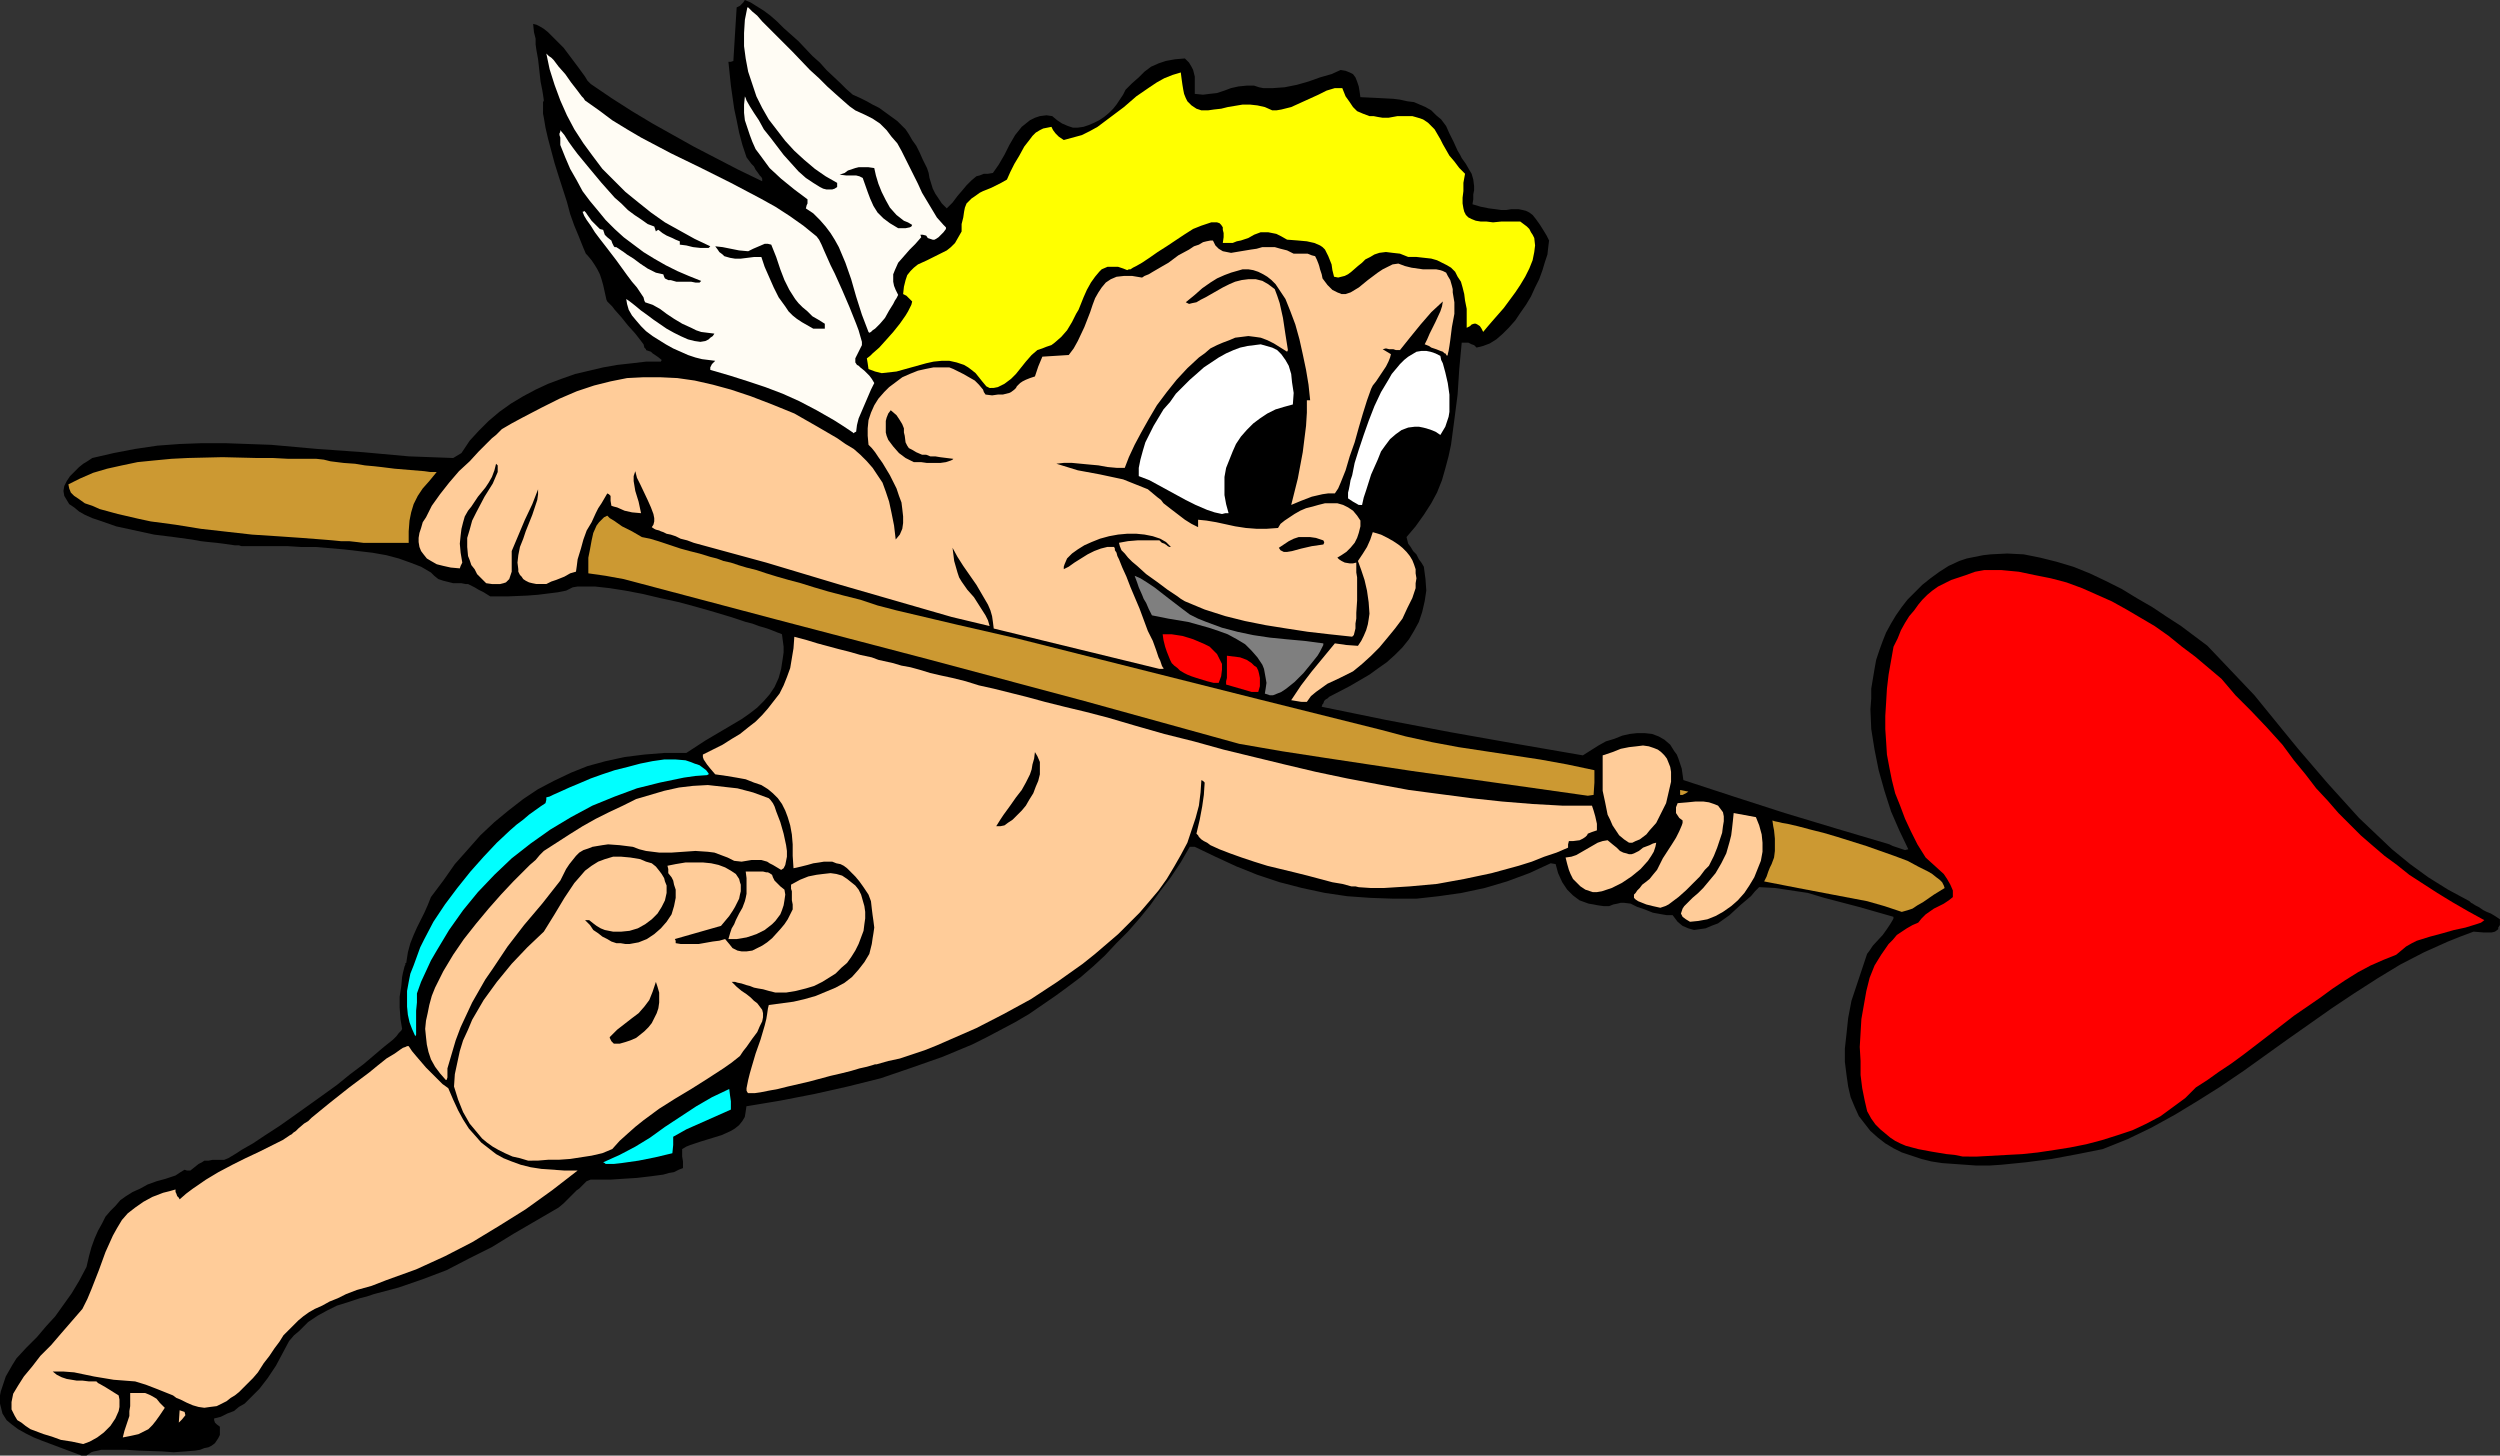 <?xml version="1.0" encoding="UTF-8" standalone="no"?>
<svg
   version="1.0"
   width="129.724mm"
   height="75.529mm"
   id="svg37"
   sodipodi:docname="Cupid 27.wmf"
   xmlns:inkscape="http://www.inkscape.org/namespaces/inkscape"
   xmlns:sodipodi="http://sodipodi.sourceforge.net/DTD/sodipodi-0.dtd"
   xmlns="http://www.w3.org/2000/svg"
   xmlns:svg="http://www.w3.org/2000/svg">
  <rect width="100%" height="100%" fill="#333333" stroke="none"/>
  <sodipodi:namedview
     id="namedview37"
     pagecolor="#ffffff"
     bordercolor="#000000"
     borderopacity="0.25"
     inkscape:showpageshadow="2"
     inkscape:pageopacity="0.0"
     inkscape:pagecheckerboard="0"
     inkscape:deskcolor="#d1d1d1"
     inkscape:document-units="mm" />
  <defs
     id="defs1">
    <pattern
       id="WMFhbasepattern"
       patternUnits="userSpaceOnUse"
       width="6"
       height="6"
       x="0"
       y="0" />
  </defs>
  <path
     style="fill:#000000;fill-opacity:1;fill-rule:evenodd;stroke:none"
     d="M 15.998,285.462 12.12,284.008 8.242,282.554 6.626,281.908 5.01,281.1 3.555,280.293 2.262,279.323 1.293,278.515 0.485,277.223 0.162,275.931 0,275.284 v -1.616 l 0.162,-0.808 0.323,-0.969 0.323,-0.969 0.323,-0.969 0.646,-1.131 0.646,-1.131 0.808,-1.292 1.939,-2.1 2.101,-2.1 1.778,-2.1 1.778,-1.939 1.616,-2.262 1.616,-2.262 1.454,-2.423 1.454,-2.746 0.485,-2.1 0.485,-1.777 0.646,-1.777 0.646,-1.454 0.808,-1.454 0.646,-1.292 0.97,-1.131 0.97,-0.969 0.97,-1.131 1.131,-0.808 1.293,-0.808 1.454,-0.646 1.454,-0.808 1.778,-0.646 1.778,-0.485 1.939,-0.646 0.97,-0.646 0.808,-0.485 0.485,0.162 h 0.646 l 0.808,-0.646 0.808,-0.646 0.646,-0.323 0.485,-0.323 h 0.808 l 0.808,-0.162 h 0.97 1.293 l 0.808,-0.323 0.808,-0.485 0.808,-0.485 0.97,-0.646 1.131,-0.646 1.131,-0.646 2.424,-1.616 2.747,-1.777 2.747,-1.939 5.656,-4.039 2.909,-2.1 2.586,-2.1 2.586,-1.939 2.101,-1.777 1.131,-0.969 0.97,-0.808 0.808,-0.646 0.808,-0.646 0.646,-0.646 0.485,-0.646 0.485,-0.485 0.162,-0.323 -0.323,-1.939 -0.162,-2.262 v -2.1 l 0.323,-2.1 0.162,-1.777 0.162,-0.808 0.162,-0.646 0.162,-0.646 0.162,-0.323 v -0.323 h 0.162 l 0.323,-2.1 0.485,-1.777 0.646,-1.616 0.646,-1.454 1.454,-2.908 0.646,-1.454 0.646,-1.616 2.424,-3.231 2.262,-3.231 2.586,-2.908 2.424,-2.746 2.747,-2.585 2.747,-2.262 2.909,-2.262 2.909,-1.939 3.07,-1.616 3.394,-1.616 3.232,-1.292 3.555,-0.969 3.717,-0.808 3.878,-0.485 4.04,-0.323 h 4.202 l 3.717,-2.423 3.555,-2.1 3.555,-2.1 1.616,-1.131 1.454,-1.131 1.293,-1.292 1.131,-1.292 0.97,-1.454 0.808,-1.777 0.485,-1.777 0.323,-2.1 0.162,-1.131 v -1.131 l -0.323,-2.423 -0.323,-0.162 -0.485,-0.162 -0.808,-0.323 -0.808,-0.323 -0.97,-0.323 -1.131,-0.323 -1.293,-0.485 -1.293,-0.323 -2.909,-0.969 -3.232,-0.969 -3.394,-0.969 -3.555,-0.969 -3.717,-0.808 -3.394,-0.808 -3.394,-0.646 -3.07,-0.485 -1.454,-0.162 -1.454,-0.162 h -2.424 -0.97 l -0.97,0.162 -0.646,0.323 -0.646,0.323 -1.616,0.323 -3.878,0.485 -2.101,0.162 -3.878,0.162 h -3.394 l -1.293,-0.808 -0.97,-0.485 -0.808,-0.485 -0.646,-0.323 -0.646,-0.323 h -0.485 l -0.808,-0.162 h -0.808 -0.808 l -0.646,-0.162 -0.646,-0.162 -0.646,-0.162 -0.97,-0.323 -0.808,-0.646 -0.646,-0.646 -1.939,-1.131 -2.101,-0.808 -2.262,-0.808 -2.424,-0.646 -2.747,-0.485 -2.747,-0.323 -2.747,-0.323 -5.656,-0.485 h -2.909 l -2.586,-0.162 h -2.586 -2.424 -4.04 l -0.485,-0.162 h -0.808 l -1.131,-0.162 -1.131,-0.162 -1.293,-0.162 -1.616,-0.162 -1.454,-0.162 -1.778,-0.323 -3.555,-0.485 -3.878,-0.485 -3.717,-0.808 -3.717,-0.808 -3.232,-1.131 -1.454,-0.485 -1.454,-0.646 -1.131,-0.646 -0.97,-0.808 -0.97,-0.646 -0.485,-0.808 -0.485,-0.808 -0.162,-0.969 0.162,-0.969 0.485,-0.969 0.646,-0.969 1.131,-1.131 0.646,-0.646 0.808,-0.646 0.808,-0.485 0.97,-0.646 4.202,-0.969 4.202,-0.808 4.363,-0.646 4.363,-0.323 4.363,-0.162 h 4.525 l 4.525,0.162 4.525,0.162 9.05,0.808 9.05,0.646 8.888,0.808 4.363,0.162 4.363,0.162 0.808,-0.485 0.808,-0.485 1.616,-2.423 1.778,-1.939 1.939,-1.939 2.101,-1.777 2.262,-1.616 2.424,-1.454 2.424,-1.292 2.424,-1.131 2.586,-0.969 2.747,-0.969 2.747,-0.646 2.747,-0.646 2.747,-0.485 2.909,-0.323 2.747,-0.323 h 2.909 l 0.162,-0.323 -0.808,-0.646 -0.485,-0.323 -0.485,-0.323 -0.323,-0.323 -0.485,-0.162 -0.485,-0.162 v -0.162 l -0.323,-0.323 -0.162,-0.646 -0.485,-0.646 -1.131,-1.454 -1.454,-1.616 -1.293,-1.616 -1.293,-1.454 -0.485,-0.646 -0.485,-0.485 -0.485,-0.485 -0.162,-0.323 -0.323,-1.454 -0.323,-1.454 -0.323,-1.131 -0.323,-0.969 -0.485,-0.969 -0.485,-0.808 -0.646,-0.969 -0.808,-0.969 -0.323,-0.323 -0.485,-1.131 -0.323,-0.808 -0.646,-1.616 -0.808,-1.939 -0.808,-2.262 -0.646,-2.423 -1.616,-5.008 -0.808,-2.585 -0.646,-2.423 -0.646,-2.423 -0.485,-2.1 -0.323,-1.939 -0.162,-0.808 V 21.648 21.002 20.356 20.032 l 0.162,-0.323 -0.162,-1.131 -0.162,-0.969 -0.323,-1.616 -0.323,-2.908 -0.162,-1.454 -0.323,-1.777 -0.162,-1.131 V 7.593 l -0.323,-1.292 -0.162,-1.616 0.646,0.162 0.646,0.323 0.808,0.485 0.808,0.646 1.454,1.454 1.616,1.616 2.909,3.877 1.293,1.777 0.485,0.808 0.646,0.646 4.04,2.746 4.04,2.585 4.04,2.423 4.04,2.262 4.04,2.262 4.363,2.262 4.363,2.262 4.686,2.262 v -0.485 l -0.162,-0.323 -0.323,-0.323 -0.323,-0.485 -0.485,-0.646 -0.323,-0.646 -0.485,-0.485 -0.485,-0.646 -0.485,-0.646 -0.808,-2.423 -0.646,-2.423 -0.485,-2.423 -0.485,-2.262 -0.646,-4.523 -0.485,-4.685 h 0.162 0.323 l 0.485,-0.162 0.323,-5.331 0.323,-5.17 0.646,-0.323 0.323,-0.323 0.323,-0.323 L 146.086,0 l 1.131,0.485 1.293,0.808 1.293,0.808 1.293,0.969 1.293,1.131 1.293,1.292 2.909,2.585 2.747,2.908 1.454,1.292 1.293,1.454 2.747,2.585 1.131,1.131 1.293,1.131 1.454,0.646 1.293,0.646 1.131,0.646 1.293,0.646 1.778,1.292 1.778,1.292 1.616,1.616 0.646,0.969 0.646,1.131 0.808,1.131 0.646,1.292 0.646,1.454 0.808,1.616 0.323,0.969 0.162,0.969 0.646,2.1 0.485,0.969 0.646,0.969 0.646,0.969 0.97,0.969 1.131,-1.131 0.97,-1.292 0.97,-1.131 0.808,-0.969 0.97,-0.969 0.97,-0.808 0.646,-0.162 0.808,-0.323 h 0.808 l 0.97,-0.162 1.131,-1.616 1.131,-1.939 0.97,-1.939 1.131,-1.939 0.646,-0.808 0.646,-0.808 0.808,-0.646 0.808,-0.646 0.97,-0.485 0.97,-0.323 1.293,-0.162 1.131,0.162 0.97,0.808 0.97,0.646 1.131,0.485 0.97,0.323 h 0.97 l 1.131,-0.162 0.97,-0.323 1.131,-0.485 0.97,-0.485 0.97,-0.646 0.97,-0.808 0.808,-0.808 0.646,-0.808 0.646,-0.969 0.646,-0.969 0.485,-0.969 1.293,-1.292 1.293,-1.131 1.131,-1.131 1.293,-0.969 1.454,-0.646 1.454,-0.485 1.778,-0.323 1.939,-0.162 0.808,0.808 0.485,0.808 0.323,0.646 0.162,0.646 0.162,0.646 v 0.808 1.131 1.454 l 1.616,0.162 1.293,-0.162 1.454,-0.162 1.454,-0.485 1.293,-0.485 1.454,-0.323 1.616,-0.162 h 1.454 l 0.97,0.323 0.808,0.162 h 0.97 0.97 l 2.262,-0.162 2.424,-0.485 2.262,-0.646 2.262,-0.808 2.262,-0.646 1.778,-0.808 0.97,0.162 0.808,0.323 0.646,0.323 0.485,0.646 0.323,0.808 0.323,0.969 0.162,0.969 0.162,1.131 3.394,0.162 3.07,0.162 1.293,0.162 1.454,0.323 1.293,0.162 1.131,0.485 1.131,0.485 1.131,0.646 0.97,0.969 0.97,0.808 0.97,1.292 0.646,1.454 0.808,1.616 0.808,1.777 0.485,0.808 0.323,0.646 0.808,1.131 0.646,1.131 0.485,0.808 0.323,1.131 0.162,1.292 v 0.808 l -0.162,0.808 v 0.969 l -0.162,0.969 1.616,0.485 1.616,0.323 1.293,0.162 1.131,0.162 h 0.97 l 0.97,-0.162 h 1.454 l 0.808,0.162 0.646,0.162 0.646,0.323 0.646,0.485 0.646,0.808 0.808,1.131 0.808,1.292 0.485,0.808 0.485,0.969 -0.162,1.292 -0.162,1.454 -0.485,1.454 -0.485,1.616 -0.646,1.777 -0.808,1.616 -0.808,1.777 -0.97,1.616 -1.131,1.616 -0.97,1.454 -1.293,1.454 -1.131,1.131 -1.293,1.131 -1.293,0.808 -1.293,0.485 -1.293,0.323 -0.485,-0.485 -0.485,-0.162 -0.323,-0.162 -0.323,-0.162 h -1.293 l -0.485,5.17 -0.323,5.008 -0.646,5.008 -0.646,4.847 -0.485,2.262 -0.646,2.423 -0.646,2.262 -0.97,2.423 -1.131,2.1 -1.454,2.262 -1.616,2.262 -1.778,2.1 0.162,0.646 0.162,0.646 0.485,0.646 0.485,0.808 0.646,0.646 0.485,0.969 0.485,0.646 0.485,0.808 0.323,2.423 0.162,2.262 -0.323,2.1 -0.485,2.1 -0.646,1.939 -0.97,1.777 -0.97,1.616 -1.293,1.616 -1.454,1.454 -1.616,1.454 -1.616,1.131 -1.778,1.292 -3.878,2.262 -4.04,2.1 -0.323,0.323 -0.323,0.162 -0.323,0.323 -0.162,0.485 -0.162,0.162 -0.162,0.485 12.605,2.585 12.766,2.423 12.766,2.262 13.09,2.262 3.07,-1.939 1.454,-0.808 1.616,-0.485 1.616,-0.646 1.454,-0.323 1.454,-0.162 h 1.454 l 1.454,0.162 1.293,0.485 1.131,0.646 1.131,0.969 0.808,1.292 0.485,0.646 0.323,0.808 0.646,1.939 0.162,1.131 0.162,1.131 9.858,3.231 10.019,3.231 10.181,3.069 10.342,3.069 0.646,0.323 0.97,0.323 0.97,0.323 0.485,0.162 0.646,-0.162 -1.778,-3.716 -1.616,-3.716 -1.293,-4.039 -1.131,-4.039 -0.808,-4.039 -0.646,-4.039 -0.162,-3.877 0.162,-2.1 v -1.939 l 0.323,-1.939 0.323,-1.939 0.323,-1.777 0.646,-1.939 0.646,-1.777 0.646,-1.616 0.97,-1.777 0.97,-1.616 1.131,-1.616 1.131,-1.454 1.454,-1.454 1.454,-1.454 1.616,-1.292 1.778,-1.292 1.778,-1.131 2.101,-0.969 1.454,-0.485 1.616,-0.323 1.616,-0.323 1.454,-0.162 3.232,-0.162 3.232,0.162 3.232,0.646 3.232,0.808 3.232,0.969 3.232,1.292 3.07,1.454 3.232,1.616 2.909,1.777 3.07,1.777 2.909,1.939 2.747,1.777 2.586,1.939 2.586,1.939 3.07,3.231 3.07,3.231 3.07,3.231 5.656,6.947 2.909,3.554 5.818,6.785 3.07,3.393 3.07,3.393 3.232,3.069 3.232,3.069 3.555,2.908 3.555,2.585 3.878,2.423 4.202,2.262 0.323,0.323 0.323,0.162 0.485,0.323 0.646,0.323 0.485,0.323 0.485,0.323 0.646,0.323 0.808,0.323 0.808,0.485 0.97,0.646 v 0.646 0.485 l -0.323,0.485 v 0.323 l -0.646,0.485 -0.646,0.162 h -0.808 -0.808 l -1.939,-0.162 -2.586,0.969 -2.424,0.969 -4.686,2.1 -4.686,2.423 -4.525,2.746 -4.525,2.908 -4.363,2.908 -8.726,6.139 -8.565,6.139 -4.525,3.069 -4.363,2.746 -4.525,2.746 -4.686,2.585 -4.686,2.262 -4.848,1.939 -4.848,0.969 -5.171,0.969 -5.01,0.646 -4.848,0.485 -2.424,0.162 h -2.424 l -2.262,-0.162 -2.262,-0.162 -2.262,-0.162 -2.101,-0.323 -1.939,-0.485 -1.939,-0.646 -1.939,-0.646 -1.616,-0.808 -1.616,-0.969 -1.454,-1.131 -1.454,-1.292 -1.131,-1.454 -1.131,-1.454 -0.808,-1.777 -0.808,-1.939 -0.485,-2.1 -0.323,-2.262 -0.323,-2.585 v -2.585 l 0.323,-2.908 0.323,-3.069 0.646,-3.393 3.07,-9.208 0.485,-0.646 0.646,-0.969 1.939,-2.1 0.808,-1.131 0.646,-0.969 0.485,-0.808 0.162,-0.323 v -0.323 l -3.394,-0.969 -3.394,-0.969 -6.787,-1.777 -3.232,-0.969 -3.232,-0.485 -3.232,-0.485 -3.07,-0.162 -0.808,0.808 -0.808,0.969 -2.101,1.777 -2.101,1.939 -1.131,0.808 -1.131,0.808 -1.293,0.485 -1.131,0.485 -1.131,0.162 -1.131,0.162 -1.131,-0.323 -1.131,-0.485 -0.97,-0.808 -0.485,-0.646 -0.485,-0.646 h -1.131 l -0.97,-0.162 -1.778,-0.323 -1.616,-0.646 -1.454,-0.485 -1.293,-0.646 -1.293,-0.162 h -0.646 l -0.646,0.162 -0.808,0.162 -0.808,0.323 h -1.131 l -1.131,-0.162 -0.808,-0.162 -0.97,-0.162 -1.778,-0.646 -1.293,-0.969 -1.131,-1.131 -0.97,-1.454 -0.808,-1.777 -0.485,-1.777 -0.97,-0.162 -4.202,1.939 -4.363,1.616 -4.363,1.292 -4.525,0.969 -4.525,0.646 -4.363,0.485 h -4.525 l -4.525,-0.162 -4.525,-0.323 -4.363,-0.646 -4.525,-0.969 -4.363,-1.131 -4.363,-1.454 -4.04,-1.616 -4.202,-1.939 -4.04,-1.939 h -0.97 l -1.778,3.069 -1.939,2.908 -2.101,2.746 -1.939,2.746 -2.101,2.585 -2.262,2.585 -2.262,2.262 -2.262,2.423 -2.262,2.1 -2.424,2.1 -2.586,1.939 -2.424,1.777 -2.586,1.777 -2.586,1.777 -2.747,1.616 -2.747,1.454 -2.747,1.454 -2.909,1.454 -5.818,2.423 -5.979,2.1 -6.141,2.1 -6.464,1.616 -6.464,1.454 -6.626,1.292 -6.787,1.131 -0.162,1.131 -0.162,0.969 -0.485,0.808 -0.646,0.808 -0.808,0.646 -0.808,0.485 -1.778,0.808 -2.101,0.646 -2.101,0.646 -1.939,0.646 -0.808,0.323 -0.808,0.485 v 0.646 0.485 0.323 l 0.162,0.969 v 1.292 l -0.808,0.323 -0.97,0.485 -0.97,0.162 -1.131,0.323 -2.424,0.323 -2.747,0.323 -2.586,0.162 -2.424,0.162 h -1.131 -2.909 l -0.808,0.323 -0.323,0.323 -0.485,0.485 -0.646,0.646 -0.485,0.323 -0.485,0.485 -0.646,0.646 -0.646,0.646 -0.808,0.808 -0.97,0.808 -8.888,5.17 -4.202,2.585 -4.525,2.262 -4.363,2.262 -4.686,1.777 -4.686,1.616 -2.424,0.646 -2.424,0.646 -1.454,0.485 -1.293,0.323 -2.424,0.808 -2.101,0.646 -1.939,0.969 -1.778,0.969 -1.939,1.292 -0.808,0.808 -0.97,0.969 -0.97,0.808 -0.97,1.131 -1.293,2.423 -1.293,2.423 -1.616,2.423 -1.616,2.1 -1.939,1.939 -0.97,0.969 -1.131,0.646 -0.97,0.808 -1.293,0.485 -1.293,0.646 -1.293,0.323 v 0.323 l 0.162,0.485 0.323,0.323 0.646,0.485 v 0.808 0.808 l -0.323,0.646 -0.323,0.485 -0.323,0.485 -0.646,0.485 -0.646,0.323 -0.808,0.162 -0.808,0.323 -0.97,0.162 -1.939,0.162 -2.262,0.162 -2.262,-0.162 -4.686,-0.162 -2.424,-0.162 h -2.101 -1.939 -0.808 l -0.646,0.162 -0.808,0.162 -0.485,0.162 -0.485,0.323 -0.485,0.323 z"
     id="path1" />
  <path
     style="fill:#ffcc99;fill-opacity:1;fill-rule:evenodd;stroke:none"
     d="m 16.322,283.2 -2.262,-0.485 -2.101,-0.323 -1.778,-0.646 -1.616,-0.485 -1.293,-0.485 -1.293,-0.485 -0.97,-0.646 -0.808,-0.646 -0.808,-0.485 -0.485,-0.808 -0.323,-0.646 -0.323,-0.646 v -0.646 -0.808 l 0.162,-0.808 0.162,-0.808 0.485,-0.808 0.485,-0.808 1.131,-1.777 1.616,-1.939 1.616,-2.1 2.101,-2.1 1.939,-2.262 2.101,-2.423 2.101,-2.423 0.97,-1.939 0.808,-1.939 1.454,-3.716 1.293,-3.554 1.454,-3.231 0.808,-1.454 0.97,-1.616 1.131,-1.292 1.454,-1.131 1.616,-1.131 1.778,-0.969 2.101,-0.808 1.293,-0.323 1.131,-0.323 v 0.485 l 0.162,0.323 0.162,0.485 0.323,0.323 0.162,0.323 1.293,-1.131 1.293,-0.969 2.586,-1.777 2.424,-1.454 2.747,-1.454 2.586,-1.292 2.747,-1.292 2.909,-1.454 1.616,-0.808 1.454,-0.969 0.323,-0.162 0.323,-0.323 0.485,-0.323 0.485,-0.485 1.131,-0.969 0.808,-0.485 0.646,-0.646 1.778,-1.454 1.778,-1.454 3.878,-3.069 3.878,-2.908 1.778,-1.454 1.616,-1.292 1.616,-0.969 1.131,-0.808 0.485,-0.323 0.485,-0.162 0.323,-0.162 h 0.323 l 0.646,0.969 0.808,0.969 1.939,2.262 2.101,2.1 1.131,1.131 1.131,0.808 0.97,2.262 0.97,2.1 0.97,1.777 1.131,1.777 1.293,1.454 1.131,1.292 1.454,1.131 1.454,1.131 1.454,0.808 1.616,0.646 1.778,0.646 1.939,0.485 2.101,0.323 2.262,0.162 2.262,0.162 h 2.586 l -5.01,3.877 -5.171,3.716 -5.171,3.231 -5.333,3.231 -5.333,2.746 -5.656,2.585 -5.818,2.1 -2.909,1.131 -2.909,0.808 -2.101,0.808 -1.616,0.808 -1.616,0.646 -1.454,0.808 -1.454,0.646 -1.131,0.646 -1.131,0.808 -0.97,0.808 -1.939,1.939 -0.97,0.969 -0.808,1.292 -0.97,1.292 -0.97,1.454 -1.131,1.454 -1.131,1.777 -0.97,1.131 -0.97,0.969 -0.97,0.969 -0.808,0.808 -0.808,0.646 -0.808,0.485 -0.808,0.646 -0.646,0.323 -1.293,0.646 -1.293,0.162 -1.131,0.162 -1.131,-0.162 -1.131,-0.323 -1.131,-0.485 -1.293,-0.646 -0.808,-0.323 -0.646,-0.485 -1.616,-0.646 -1.616,-0.646 -2.101,-0.808 -2.101,-0.646 -2.101,-0.162 -2.101,-0.162 -3.878,-0.646 -3.878,-0.808 -2.101,-0.162 h -2.101 l 0.808,0.646 0.97,0.485 0.97,0.323 0.97,0.162 0.97,0.162 h 1.131 l 1.293,0.162 h 1.454 l 0.323,0.323 0.323,0.162 1.131,0.646 1.293,0.808 1.293,0.808 0.162,0.808 v 0.646 0.808 l -0.162,0.808 -0.646,1.454 -0.97,1.454 -1.293,1.292 -1.293,0.969 -1.454,0.808 z"
     id="path2" />
  <path
     style="fill:#ffcc99;fill-opacity:1;fill-rule:evenodd;stroke:none"
     d="m 24.078,281.908 0.323,-1.292 0.323,-0.969 0.323,-0.969 0.323,-0.969 v -0.969 l 0.162,-0.969 v -1.292 -1.292 h 2.101 0.808 l 0.808,0.323 0.646,0.323 0.808,0.485 0.646,0.808 0.97,0.969 -0.97,1.454 -0.808,1.131 -0.646,0.808 -0.808,0.808 -0.97,0.485 -0.97,0.485 -1.454,0.323 -0.808,0.162 z"
     id="path3" />
  <path
     style="fill:#ffcc99;fill-opacity:1;fill-rule:evenodd;stroke:none"
     d="m 35.067,279 0.162,-2.423 0.485,0.162 0.485,0.162 0.162,0.646 -0.646,0.808 z"
     id="path4" />
  <path
     style="fill:#00ffff;fill-opacity:1;fill-rule:evenodd;stroke:none"
     d="m 118.776,228.273 -0.162,-0.162 -0.323,-0.162 3.232,-1.454 3.07,-1.616 2.909,-1.777 2.909,-2.1 6.141,-4.039 3.07,-1.777 3.394,-1.616 0.162,1.292 0.162,1.131 v 0.969 0.646 l -2.909,1.292 -2.909,1.292 -2.909,1.292 -2.586,1.454 v 1.616 l -0.162,1.616 -3.394,0.808 -3.232,0.646 -3.394,0.485 -1.454,0.162 z"
     id="path5" />
  <path
     style="fill:#ffcc99;fill-opacity:1;fill-rule:evenodd;stroke:none"
     d="m 103.585,227.627 -1.616,-0.485 -1.454,-0.323 -1.454,-0.646 -1.293,-0.646 -1.131,-0.646 -1.131,-0.808 -0.97,-0.808 -0.808,-0.969 -0.808,-0.969 -0.808,-0.969 -1.293,-2.262 -0.97,-2.423 -0.808,-2.585 0.162,-2.423 0.485,-2.262 0.485,-2.262 0.646,-2.1 0.97,-2.1 0.808,-1.939 1.131,-1.939 1.131,-1.939 1.293,-1.777 1.293,-1.777 2.909,-3.554 3.07,-3.231 3.232,-3.069 2.101,-3.393 1.939,-3.231 0.97,-1.454 0.97,-1.454 1.131,-1.292 0.97,-1.131 1.293,-0.969 1.293,-0.808 1.293,-0.485 1.616,-0.485 h 1.616 l 1.778,0.162 1.939,0.323 1.131,0.485 1.131,0.323 0.808,0.646 0.646,0.808 0.485,0.646 0.485,0.808 0.162,0.646 0.323,0.808 v 0.808 0.646 l -0.323,1.454 -0.646,1.292 -0.808,1.292 -1.131,1.131 -1.293,0.969 -1.454,0.808 -1.616,0.485 -1.616,0.162 h -1.616 l -1.616,-0.323 -0.808,-0.323 -0.808,-0.485 -0.646,-0.485 -0.808,-0.646 h -0.808 l 0.97,0.969 0.646,0.969 0.97,0.646 0.808,0.646 0.97,0.485 0.808,0.485 0.97,0.323 h 0.808 l 0.97,0.162 h 0.808 l 1.778,-0.323 1.616,-0.646 1.454,-0.969 1.293,-1.131 1.131,-1.292 0.97,-1.454 0.485,-1.616 0.323,-1.616 v -1.616 l -0.323,-0.969 -0.162,-0.808 -0.323,-0.646 -0.646,-0.808 v -0.808 l -0.162,-0.646 1.616,-0.323 1.939,-0.323 h 1.778 1.616 l 1.616,0.162 1.454,0.323 1.293,0.485 1.131,0.646 0.97,0.646 0.646,0.969 0.162,0.646 0.162,0.485 v 1.292 l -0.162,0.646 -0.162,0.808 -0.323,0.646 -0.485,0.969 -0.485,0.808 -0.646,0.969 -0.808,0.969 -0.808,0.969 -4.525,1.292 -4.525,1.292 0.162,0.323 v 0.485 l 0.97,0.162 h 0.97 1.293 1.293 l 2.747,-0.485 1.293,-0.162 1.131,-0.323 0.808,0.969 0.646,0.808 0.97,0.485 0.808,0.162 h 0.97 l 1.131,-0.162 0.97,-0.485 0.97,-0.485 0.97,-0.646 0.97,-0.808 1.616,-1.777 0.808,-0.969 0.646,-0.969 0.485,-0.969 0.485,-0.969 v -0.969 l -0.162,-0.808 v -0.808 -0.485 -0.485 l -0.162,-0.485 v -0.808 l 1.778,-0.969 1.616,-0.646 1.616,-0.323 1.293,-0.162 1.454,-0.162 1.131,0.162 1.131,0.323 0.97,0.646 0.808,0.646 0.808,0.646 0.646,0.808 0.485,0.969 0.323,1.131 0.323,1.131 0.162,1.131 v 1.292 l -0.162,1.131 -0.162,1.292 -0.485,1.292 -0.485,1.292 -0.646,1.292 -0.808,1.292 -0.808,1.131 -1.131,0.969 -1.131,1.131 -1.293,0.808 -1.293,0.808 -1.616,0.808 -1.616,0.485 -1.939,0.485 -1.939,0.323 h -2.101 l -1.293,-0.323 -1.131,-0.323 -0.97,-0.162 -0.808,-0.162 -0.808,-0.323 -0.646,-0.162 -0.97,-0.323 -0.808,-0.162 -0.485,-0.162 h -0.323 -0.323 l 0.97,0.969 0.97,0.808 0.97,0.646 0.808,0.646 0.646,0.646 0.646,0.485 0.485,0.646 0.485,0.646 0.162,0.646 v 0.808 l -0.162,0.808 -0.485,0.969 -0.485,1.131 -0.97,1.292 -1.131,1.616 -0.646,0.808 -0.646,0.969 -1.616,1.292 -1.616,1.131 -3.232,2.1 -3.07,1.939 -3.232,1.939 -3.07,1.939 -3.07,2.262 -1.616,1.292 -1.454,1.292 -1.616,1.454 -1.454,1.616 -1.939,0.808 -2.101,0.485 -2.101,0.323 -2.101,0.323 -2.262,0.162 h -2.101 l -1.939,0.162 z"
     id="path6" />
  <path
     style="fill:#ff0000;fill-opacity:1;fill-rule:evenodd;stroke:none"
     d="m 384.931,226.819 -1.616,-0.323 -1.616,-0.162 -2.909,-0.485 -2.586,-0.485 -2.424,-0.646 -1.131,-0.485 -0.97,-0.485 -0.97,-0.646 -0.97,-0.808 -0.97,-0.808 -0.97,-0.969 -0.808,-1.131 -0.808,-1.454 -0.485,-2.1 -0.485,-2.423 -0.323,-2.585 v -2.746 l -0.162,-2.746 0.162,-2.746 0.162,-2.746 0.485,-2.746 0.485,-2.746 0.646,-2.585 0.97,-2.423 1.293,-2.1 1.454,-2.1 0.808,-0.808 0.808,-0.969 1.939,-1.292 1.131,-0.646 1.131,-0.485 0.646,-0.808 0.808,-0.808 1.616,-1.131 0.97,-0.485 0.97,-0.485 0.97,-0.646 0.808,-0.646 v -1.292 l -0.485,-1.131 -0.646,-1.131 -0.646,-0.969 -1.778,-1.616 -1.778,-1.616 -1.616,-2.585 -1.293,-2.585 -1.131,-2.423 -0.97,-2.585 -0.97,-2.423 -0.646,-2.585 -0.485,-2.423 -0.485,-2.585 -0.162,-2.585 -0.162,-2.423 v -2.585 l 0.162,-2.585 0.162,-2.746 0.323,-2.746 0.485,-2.746 0.485,-2.746 0.808,-1.616 0.646,-1.616 0.808,-1.454 0.808,-1.292 0.97,-1.131 0.808,-1.131 0.808,-0.969 0.97,-0.969 0.97,-0.808 1.131,-0.808 1.293,-0.646 1.293,-0.646 1.454,-0.485 1.454,-0.485 1.778,-0.646 1.778,-0.323 h 3.394 l 3.394,0.323 3.07,0.646 3.232,0.646 3.07,0.808 3.07,1.131 2.909,1.292 2.909,1.292 2.909,1.616 2.747,1.616 2.747,1.616 2.747,1.939 2.586,2.1 2.586,1.939 5.171,4.362 2.747,3.231 3.07,3.069 3.07,3.231 3.07,3.393 2.262,3.069 2.262,2.746 2.101,2.746 2.262,2.423 2.101,2.423 2.262,2.262 2.101,2.1 2.424,2.1 2.262,1.939 2.424,1.777 2.424,1.939 2.747,1.777 2.747,1.777 2.909,1.777 3.07,1.777 3.232,1.777 -0.646,0.485 -0.97,0.323 -2.101,0.646 -2.262,0.485 -2.262,0.646 -2.424,0.646 -2.586,0.808 -0.97,0.485 -1.131,0.646 -0.97,0.808 -0.97,0.808 -2.424,0.969 -2.586,1.131 -2.424,1.292 -2.586,1.616 -2.424,1.616 -2.424,1.777 -5.171,3.554 -5.01,3.877 -4.848,3.716 -2.424,1.777 -2.424,1.616 -2.262,1.616 -2.262,1.454 -2.101,2.1 -2.424,1.777 -2.424,1.777 -2.747,1.454 -2.747,1.292 -2.909,0.969 -3.07,0.969 -3.07,0.808 -3.232,0.646 -3.07,0.485 -3.232,0.485 -3.07,0.323 -3.07,0.162 -2.909,0.162 -2.909,0.162 z"
     id="path7" />
  <path
     style="fill:#ffcc99;fill-opacity:1;fill-rule:evenodd;stroke:none"
     d="m 146.571,214.218 -0.162,-0.323 v -0.485 l 0.162,-0.808 0.162,-0.808 0.323,-1.292 0.323,-1.131 0.808,-2.746 0.97,-2.746 0.808,-2.746 0.323,-1.292 0.162,-0.969 0.162,-1.131 0.162,-0.646 2.424,-0.323 2.424,-0.323 2.101,-0.485 2.262,-0.646 1.939,-0.808 1.939,-0.808 1.778,-0.969 1.454,-1.131 1.293,-1.454 1.131,-1.454 0.97,-1.616 0.485,-1.939 0.162,-1.131 0.162,-0.969 0.162,-1.131 -0.162,-1.292 -0.162,-1.131 -0.162,-1.292 -0.162,-1.454 -0.485,-1.292 -0.97,-1.454 -0.808,-1.131 -0.808,-0.969 -0.808,-0.808 -0.808,-0.808 -0.646,-0.485 -0.646,-0.323 -0.808,-0.162 -0.808,-0.323 h -1.616 l -0.97,0.162 -1.131,0.162 -1.131,0.323 -1.293,0.323 -1.454,0.323 -0.162,-2.423 v -2.262 l -0.162,-1.939 -0.323,-1.777 -0.485,-1.616 -0.485,-1.292 -0.646,-1.292 -0.808,-1.131 -0.97,-0.969 -0.97,-0.808 -1.293,-0.808 -1.454,-0.485 -1.616,-0.646 -1.778,-0.323 -1.939,-0.323 -2.262,-0.323 -0.97,-1.131 -0.646,-0.808 -0.646,-0.969 -0.162,-0.485 v -0.485 l 1.939,-0.969 1.939,-0.969 1.778,-1.131 1.616,-0.969 1.616,-1.292 1.454,-1.131 1.293,-1.292 1.131,-1.292 1.131,-1.454 1.131,-1.454 0.808,-1.616 0.646,-1.616 0.646,-1.777 0.323,-1.939 0.323,-1.939 0.162,-2.262 2.424,0.646 2.101,0.646 4.202,1.131 1.939,0.485 2.262,0.646 2.262,0.485 1.293,0.485 1.454,0.323 1.454,0.323 1.616,0.485 1.778,0.323 1.778,0.485 2.101,0.646 2.101,0.485 2.262,0.485 2.586,0.646 2.586,0.808 2.909,0.646 3.232,0.808 3.232,0.808 3.555,0.969 3.878,0.969 4.04,0.969 4.363,1.131 5.494,1.616 5.656,1.616 5.818,1.454 5.818,1.616 11.958,2.908 6.141,1.454 6.141,1.292 5.979,1.131 6.141,1.131 6.141,0.808 6.141,0.808 5.979,0.646 5.979,0.485 5.818,0.323 h 5.818 l 0.323,0.969 0.323,1.131 0.323,1.454 v 1.292 l -0.97,0.323 -0.808,0.323 -0.162,0.323 -0.323,0.323 -0.485,0.323 -0.646,0.323 -1.293,0.162 h -0.485 -0.323 l -0.162,0.646 v 0.646 l -2.262,0.969 -2.424,0.808 -2.424,0.969 -2.586,0.808 -5.333,1.454 -5.333,1.131 -5.333,0.969 -5.333,0.485 -2.586,0.162 -2.586,0.162 h -2.424 l -2.424,-0.162 -0.646,-0.162 h -0.808 l -1.778,-0.485 -1.939,-0.323 -2.424,-0.646 -2.424,-0.646 -2.586,-0.646 -5.333,-1.292 -2.586,-0.808 -2.424,-0.808 -2.262,-0.808 -2.101,-0.808 -1.778,-0.808 -0.646,-0.485 -0.646,-0.323 -0.485,-0.323 -0.485,-0.485 -0.162,-0.323 -0.323,-0.323 0.646,-2.746 0.485,-2.585 0.323,-2.262 0.162,-2.423 -0.323,-0.323 -0.323,-0.162 -0.162,2.423 -0.323,2.585 -0.646,2.423 -0.808,2.423 -0.808,2.423 -1.293,2.423 -1.293,2.262 -1.454,2.423 -1.616,2.262 -1.778,2.1 -1.939,2.262 -2.101,2.1 -2.101,2.1 -2.262,1.939 -2.262,1.939 -2.424,1.939 -5.01,3.554 -5.171,3.393 -5.333,2.908 -5.333,2.746 -2.586,1.131 -2.586,1.131 -2.586,1.131 -2.424,0.969 -2.424,0.808 -2.424,0.808 -2.262,0.485 -2.262,0.646 h -0.323 l -0.485,0.162 -1.131,0.323 -1.454,0.323 -1.616,0.485 -1.939,0.485 -2.101,0.485 -4.202,1.131 -4.202,0.969 -1.939,0.485 -1.778,0.323 -1.616,0.323 -1.131,0.162 h -1.293 z"
     id="path8" />
  <path
     style="fill:#ffcc99;fill-opacity:1;fill-rule:evenodd;stroke:none"
     d="m 87.426,211.795 -1.131,-1.292 -0.97,-1.292 -0.808,-1.454 -0.485,-1.454 -0.323,-1.454 -0.162,-1.454 -0.162,-1.616 0.162,-1.616 0.323,-1.454 0.323,-1.616 0.485,-1.777 0.646,-1.616 1.616,-3.231 1.939,-3.231 2.101,-3.069 2.424,-3.069 2.424,-2.908 2.424,-2.746 2.424,-2.585 2.262,-2.262 0.97,-0.969 1.131,-0.969 0.808,-0.969 0.808,-0.808 5.01,-3.231 2.586,-1.616 2.586,-1.454 2.586,-1.292 2.747,-1.292 2.586,-1.292 2.747,-0.808 2.747,-0.808 2.909,-0.646 2.747,-0.323 2.909,-0.162 2.909,0.323 2.909,0.323 3.07,0.808 3.07,1.131 0.323,0.323 0.485,0.646 0.323,0.646 0.323,0.969 0.808,2.1 0.646,2.262 0.485,2.262 0.162,1.131 v 1.131 l -0.162,0.808 -0.162,0.808 -0.323,0.646 -0.485,0.323 -0.808,-0.485 -0.808,-0.485 -0.646,-0.323 -0.485,-0.323 -1.131,-0.323 h -0.97 -0.97 l -0.97,0.162 -0.97,0.162 -1.454,-0.162 -1.293,-0.646 -1.293,-0.485 -1.293,-0.485 -1.293,-0.162 -2.424,-0.162 -4.686,0.323 h -2.424 l -1.293,-0.162 -1.293,-0.162 -1.293,-0.323 -1.293,-0.485 -2.586,-0.323 -2.262,-0.162 -1.131,0.162 -0.97,0.162 -0.97,0.162 -0.808,0.323 -0.97,0.323 -0.808,0.485 -0.646,0.646 -0.646,0.808 -0.646,0.808 -0.646,0.969 -0.485,0.969 -0.646,1.292 -3.555,4.523 -3.555,4.2 -3.232,4.2 -2.909,4.362 -1.454,2.1 -1.293,2.262 -1.293,2.262 -1.131,2.423 -1.131,2.423 -0.97,2.585 -0.808,2.746 -0.808,2.746 v 1.777 l -0.162,0.485 z"
     id="path9" />
  <path
     style="fill:#000000;fill-opacity:1;fill-rule:evenodd;stroke:none"
     d="m 120.392,204.686 -0.323,-0.323 -0.162,-0.162 -0.162,-0.323 -0.162,-0.323 v -0.162 l 1.454,-1.454 1.454,-1.131 1.454,-1.131 1.293,-0.969 1.131,-1.292 0.97,-1.292 0.646,-1.616 0.323,-0.969 0.323,-0.969 0.323,0.969 0.323,1.131 v 0.969 0.969 l -0.162,1.131 -0.323,0.969 -0.485,0.969 -0.485,0.969 -0.646,0.808 -0.808,0.808 -0.808,0.646 -0.808,0.646 -1.131,0.485 -0.97,0.323 -1.131,0.323 z"
     id="path10" />
  <path
     style="fill:#00ffff;fill-opacity:1;fill-rule:evenodd;stroke:none"
     d="m 81.446,203.232 -0.646,-1.454 -0.485,-1.292 -0.323,-1.454 -0.162,-1.616 v -1.454 -1.616 l 0.323,-1.777 0.323,-1.616 0.646,-1.616 0.646,-1.777 0.646,-1.777 0.808,-1.616 1.778,-3.393 2.262,-3.393 2.424,-3.231 2.586,-3.231 2.586,-2.908 2.586,-2.746 2.586,-2.423 1.293,-1.131 1.293,-0.969 1.131,-0.969 1.131,-0.808 1.131,-0.808 0.97,-0.646 0.162,-0.646 v -0.485 l 0.646,-0.162 0.646,-0.323 1.454,-0.646 1.778,-0.808 1.939,-0.808 2.262,-0.969 2.262,-0.808 2.424,-0.808 2.586,-0.646 2.424,-0.646 2.424,-0.485 2.262,-0.323 h 2.262 l 1.939,0.162 0.97,0.323 0.808,0.323 0.97,0.323 0.646,0.485 0.646,0.485 0.485,0.646 v 0.162 l -0.323,0.162 -2.262,0.162 -2.262,0.323 -4.686,0.969 -4.525,1.131 -4.363,1.616 -4.363,1.777 -4.202,2.262 -4.04,2.423 -3.878,2.746 -3.717,2.908 -3.394,3.231 -3.232,3.393 -2.909,3.554 -2.747,3.877 -2.424,4.039 -1.131,1.939 -1.939,4.2 -0.808,2.262 v 1.777 l -0.162,1.616 v 4.362 0.323 z"
     id="path11" />
  <path
     style="fill:#ffcc99;fill-opacity:1;fill-rule:evenodd;stroke:none"
     d="m 144.47,184.169 h -1.616 l 0.323,-1.131 0.323,-0.969 0.485,-0.808 0.323,-0.808 0.646,-1.292 0.646,-1.131 0.485,-1.292 0.162,-0.646 0.162,-0.808 v -0.808 -2.262 l -0.162,-1.292 h 2.586 0.808 l 0.646,0.162 h 0.323 l 0.323,0.162 0.485,0.323 0.162,0.485 0.323,0.646 0.323,0.323 0.323,0.323 0.485,0.485 0.808,0.646 0.162,0.969 -0.162,1.131 -0.162,0.969 -0.323,0.969 -0.323,0.808 -0.485,0.646 -0.485,0.646 -0.646,0.646 -1.454,1.131 -1.616,0.808 -1.939,0.646 z"
     id="path12" />
  <path
     style="fill:#ffcc99;fill-opacity:1;fill-rule:evenodd;stroke:none"
     d="m 331.441,180.777 -0.808,-0.485 -0.646,-0.485 -0.162,-0.323 -0.162,-0.323 0.162,-0.485 0.162,-0.485 0.323,-0.485 0.485,-0.485 1.131,-1.131 1.131,-0.969 0.97,-0.969 0.808,-0.969 1.616,-1.939 1.131,-1.939 0.97,-1.939 0.646,-2.262 0.323,-1.292 0.162,-1.292 0.162,-1.454 0.162,-1.616 4.363,0.808 0.646,1.616 0.485,1.777 0.162,1.616 v 1.777 l -0.323,1.777 -0.646,1.616 -0.646,1.616 -0.97,1.616 -0.97,1.454 -1.293,1.454 -1.293,1.131 -1.616,1.131 -1.454,0.808 -1.616,0.646 -1.778,0.323 z"
     id="path13" />
  <path
     style="fill:#cc9932;fill-opacity:1;fill-rule:evenodd;stroke:none"
     d="m 372.972,178.838 -3.394,-1.131 -3.394,-0.969 -3.394,-0.646 -3.394,-0.646 -6.787,-1.292 -6.626,-1.292 0.485,-0.969 0.323,-0.969 0.323,-0.808 0.323,-0.646 0.485,-1.292 0.162,-1.292 v -1.131 -1.292 l -0.162,-1.616 -0.162,-0.808 -0.162,-1.131 0.485,0.162 0.808,0.162 0.646,0.162 0.97,0.162 2.101,0.485 2.424,0.646 2.586,0.646 2.747,0.808 5.656,1.777 5.494,1.939 2.586,0.969 2.101,1.131 1.939,0.969 0.808,0.485 0.808,0.646 0.646,0.485 0.485,0.485 0.323,0.646 0.162,0.485 -2.101,1.292 -2.101,1.454 -1.131,0.646 -0.97,0.646 -0.97,0.323 z"
     id="path14" />
  <path
     style="fill:#ffcc99;fill-opacity:1;fill-rule:evenodd;stroke:none"
     d="m 325.624,178.03 -1.454,-0.323 -1.293,-0.323 -0.808,-0.323 -0.808,-0.323 -0.485,-0.323 -0.323,-0.323 v -0.323 -0.323 l 0.323,-0.323 0.323,-0.485 0.485,-0.485 0.485,-0.646 0.646,-0.485 0.808,-0.646 0.646,-0.808 0.808,-0.969 0.485,-0.969 0.646,-1.292 1.778,-2.746 0.808,-1.292 0.646,-1.292 0.485,-1.131 0.162,-0.485 v -0.485 l -0.646,-0.485 -0.323,-0.485 -0.323,-0.485 v -0.323 -0.808 l 0.323,-0.808 1.939,-0.162 1.616,-0.162 h 1.454 l 1.131,0.162 0.97,0.323 0.808,0.323 0.485,0.646 0.485,0.646 0.162,0.808 v 0.969 l -0.162,0.969 -0.162,1.292 -0.485,1.454 -0.485,1.454 -0.646,1.616 -0.97,1.939 -0.323,0.323 -0.485,0.485 -0.97,1.292 -1.293,1.292 -1.454,1.454 -1.454,1.292 -1.293,0.969 -0.646,0.485 -0.646,0.323 -0.485,0.162 z"
     id="path15" />
  <path
     style="fill:#ffcc99;fill-opacity:1;fill-rule:evenodd;stroke:none"
     d="m 312.372,174.961 -1.454,-0.485 -0.97,-0.646 -0.808,-0.808 -0.646,-0.646 -0.485,-0.969 -0.323,-0.808 -0.323,-1.131 -0.323,-1.292 1.131,-0.162 0.97,-0.323 4.202,-2.423 0.97,-0.323 0.97,-0.162 0.97,0.808 0.808,0.646 0.646,0.646 0.646,0.323 0.646,0.162 0.485,0.162 h 0.485 l 0.485,-0.162 0.97,-0.485 0.808,-0.646 1.293,-0.485 0.646,-0.323 0.646,-0.162 -0.162,0.808 -0.323,0.969 -0.485,0.808 -0.646,0.969 -1.454,1.616 -1.778,1.454 -1.939,1.292 -1.939,0.969 -1.939,0.646 -0.97,0.162 z"
     id="path16" />
  <path
     style="fill:#ffcc99;fill-opacity:1;fill-rule:evenodd;stroke:none"
     d="m 319.483,165.268 -0.97,-0.646 -0.97,-0.808 -0.646,-0.969 -0.646,-0.969 -0.485,-1.131 -0.485,-0.969 -0.485,-2.423 -0.485,-2.262 v -2.423 -4.523 l 1.939,-0.646 1.616,-0.646 1.616,-0.323 1.454,-0.162 1.293,-0.162 1.131,0.162 0.97,0.323 0.808,0.323 0.646,0.485 0.646,0.646 0.485,0.646 0.323,0.808 0.323,0.808 0.162,0.969 v 1.939 l -0.485,2.1 -0.485,2.1 -0.97,1.939 -0.97,1.939 -1.293,1.454 -0.646,0.808 -0.646,0.485 -0.646,0.485 -0.808,0.323 -0.646,0.323 z"
     id="path17" />
  <path
     style="fill:#000000;fill-opacity:1;fill-rule:evenodd;stroke:none"
     d="m 195.374,162.037 0.808,-1.292 0.646,-0.969 1.293,-1.777 1.131,-1.616 1.131,-1.454 0.808,-1.454 0.808,-1.616 0.323,-0.969 0.162,-0.969 0.323,-1.131 0.162,-1.292 0.485,0.808 0.485,1.131 v 1.131 1.292 l -0.323,1.292 -0.485,1.131 -0.485,1.292 -0.808,1.292 -0.646,1.131 -0.808,0.969 -0.97,0.969 -0.808,0.808 -0.97,0.646 -0.646,0.485 -0.808,0.162 z"
     id="path18" />
  <path
     style="fill:#cc9932;fill-opacity:1;fill-rule:evenodd;stroke:none"
     d="m 311.403,156.059 -17.13,-2.423 -17.291,-2.423 -17.13,-2.585 -8.403,-1.292 -8.403,-1.454 -30.381,-8.401 -30.219,-8.078 -30.219,-7.916 -29.896,-7.916 -3.555,-0.646 -3.394,-0.485 v -1.454 -1.616 l 0.323,-1.616 0.323,-1.777 0.323,-1.454 0.646,-1.454 0.485,-0.646 0.485,-0.485 0.485,-0.485 0.646,-0.323 0.485,0.485 0.808,0.485 1.616,1.131 1.939,0.969 1.939,1.131 1.616,0.323 1.616,0.485 2.909,0.969 1.454,0.485 1.778,0.485 1.939,0.485 2.101,0.646 1.293,0.323 1.293,0.485 1.454,0.323 1.454,0.485 1.616,0.485 1.939,0.485 1.939,0.646 2.101,0.646 2.262,0.646 2.424,0.646 2.586,0.808 2.747,0.808 3.07,0.808 3.232,0.808 3.394,1.131 3.717,0.969 11.635,2.746 11.958,2.746 23.755,5.977 23.755,5.977 23.917,5.977 4.848,1.292 5.171,1.131 5.171,0.969 5.333,0.808 5.333,0.808 5.333,0.808 5.333,0.969 5.333,1.131 v 2.423 l -0.162,2.423 z"
     id="path19" />
  <path
     style="fill:#cc9932;fill-opacity:1;fill-rule:evenodd;stroke:none"
     d="m 329.502,155.898 v -0.969 l 0.808,0.162 0.808,0.162 -0.485,0.323 -0.323,0.162 -0.323,0.162 z"
     id="path20" />
  <path
     style="fill:#ffcc99;fill-opacity:1;fill-rule:evenodd;stroke:none"
     d="m 255.166,137.642 -1.939,-0.323 1.939,-2.908 2.101,-2.746 2.262,-2.746 2.262,-2.746 2.262,0.323 2.262,0.162 0.646,-0.969 0.485,-0.969 0.485,-1.131 0.323,-1.131 0.162,-0.969 0.162,-1.131 -0.162,-2.262 -0.323,-2.262 -0.485,-2.1 -0.646,-1.939 -0.646,-1.777 0.97,-1.454 0.808,-1.292 0.646,-1.454 0.485,-1.454 1.616,0.485 1.293,0.646 1.131,0.646 0.97,0.646 0.808,0.646 0.808,0.808 0.646,0.808 0.485,0.808 0.323,0.808 0.323,0.969 v 0.808 l 0.162,0.969 -0.162,0.969 v 0.969 l -0.646,1.939 -0.97,1.939 -0.97,2.1 -1.454,1.939 -1.454,1.777 -1.616,1.939 -1.616,1.616 -1.778,1.616 -1.778,1.454 -2.586,1.292 -2.424,1.131 -1.131,0.808 -1.131,0.808 -0.97,0.808 -0.808,1.131 z"
     id="path21" />
  <path
     style="fill:#7f7f7f;fill-opacity:1;fill-rule:evenodd;stroke:none"
     d="m 249.025,136.35 -0.97,-0.323 0.162,-0.969 0.162,-1.131 -0.162,-0.969 -0.323,-1.777 -0.323,-0.808 -0.97,-1.454 -1.131,-1.292 -1.293,-1.292 -1.616,-0.969 -1.778,-0.969 -1.778,-0.646 -1.939,-0.646 -4.04,-1.131 -1.939,-0.323 -1.939,-0.323 -1.616,-0.323 -1.616,-0.323 -0.323,-0.646 -0.323,-0.646 -0.485,-1.131 -0.485,-0.808 -0.323,-0.808 -0.646,-1.454 -0.323,-0.969 -0.485,-1.292 1.131,0.485 1.293,0.808 1.454,0.969 1.454,1.131 1.454,1.131 2.747,2.1 1.293,0.969 1.616,0.808 1.616,0.646 3.07,1.131 3.07,0.808 3.07,0.646 3.232,0.485 3.232,0.323 3.555,0.323 3.717,0.485 v 0.323 l -0.323,0.646 -0.323,0.646 -0.485,0.808 -0.646,0.808 -0.646,0.808 -1.454,1.777 -1.778,1.777 -1.616,1.292 -0.97,0.646 -0.808,0.323 -0.808,0.323 z"
     id="path22" />
  <path
     style="fill:#ff0000;fill-opacity:1;fill-rule:evenodd;stroke:none"
     d="m 245.47,135.704 -5.01,-1.454 v -0.646 l 0.162,-0.646 v -0.969 -2.1 -1.292 l 1.293,0.162 1.293,0.162 1.293,0.485 0.97,0.646 0.485,0.485 0.485,0.323 0.323,0.646 0.162,0.646 0.162,0.808 v 0.808 0.808 l -0.323,1.131 z"
     id="path23" />
  <path
     style="fill:#ff0000;fill-opacity:1;fill-rule:evenodd;stroke:none"
     d="m 238.037,133.927 -1.293,-0.323 -2.101,-0.646 -0.97,-0.323 -0.808,-0.323 -0.646,-0.323 -0.808,-0.485 -0.485,-0.485 -0.646,-0.485 -0.485,-0.485 -0.323,-0.646 -0.323,-0.808 -0.323,-0.808 -0.323,-0.969 -0.323,-1.292 -0.162,-1.131 h 0.808 0.97 l 2.101,0.323 2.101,0.646 1.131,0.485 1.131,0.485 0.97,0.485 0.808,0.808 0.646,0.646 0.485,0.969 0.485,0.969 v 1.131 l -0.162,1.292 -0.485,1.292 z"
     id="path24" />
  <path
     style="fill:#ffcc99;fill-opacity:1;fill-rule:evenodd;stroke:none"
     d="m 227.371,131.18 -32.482,-7.916 -0.162,-1.292 -0.162,-1.131 -0.323,-1.131 -0.485,-1.131 -1.131,-1.939 -1.131,-1.939 -2.586,-3.716 -1.131,-1.777 -0.97,-1.777 0.162,1.292 0.162,1.292 0.323,1.131 0.323,1.131 0.323,0.969 0.485,0.808 1.131,1.616 1.293,1.454 1.131,1.777 1.131,1.777 0.485,0.969 0.323,1.131 -7.434,-1.777 -7.272,-2.1 -14.544,-4.2 -14.544,-4.362 -7.11,-1.939 -7.11,-1.939 -1.293,-0.485 -1.293,-0.323 -0.97,-0.485 -0.97,-0.323 -0.808,-0.162 -0.646,-0.323 -0.485,-0.162 -0.323,-0.162 -0.646,-0.162 -0.323,-0.162 -0.485,-0.323 0.323,-0.485 0.162,-0.646 v -0.646 l -0.162,-0.808 -0.485,-1.292 -0.646,-1.454 -1.454,-3.069 -0.646,-1.292 -0.323,-1.292 -0.323,0.969 v 0.969 l 0.162,0.969 0.162,0.969 0.646,2.1 0.485,2.262 -1.778,-0.162 -1.454,-0.323 -1.454,-0.646 -0.646,-0.162 -0.485,-0.162 -0.162,-0.969 v -0.969 l -0.323,-0.323 -0.323,-0.162 -1.131,1.939 -0.646,0.969 -0.485,0.969 -0.808,1.777 -0.97,1.616 -0.646,1.777 -0.485,1.777 -0.646,2.1 -0.162,1.292 -0.162,1.131 -1.131,0.323 -1.131,0.646 -0.808,0.323 -0.808,0.323 -0.97,0.323 -0.97,0.485 h -1.131 -0.808 l -0.808,-0.162 -0.646,-0.162 -0.646,-0.323 -0.485,-0.323 -0.323,-0.485 -0.323,-0.323 -0.323,-0.646 v -0.485 l -0.162,-1.292 0.162,-1.454 0.323,-1.616 0.646,-1.616 0.485,-1.454 0.646,-1.616 0.646,-1.616 0.485,-1.454 0.485,-1.454 0.162,-1.131 V 95.962 l -1.131,2.908 -1.454,3.069 -1.293,3.069 -1.293,3.069 v 2.908 1.131 l -0.323,0.969 -0.162,0.485 -0.323,0.323 -0.323,0.323 -0.485,0.162 -0.646,0.162 h -1.616 l -1.131,-0.162 -0.97,-0.969 -0.808,-0.808 -0.485,-0.969 -0.646,-0.808 -0.323,-0.969 -0.323,-0.808 -0.162,-1.777 v -1.777 l 0.485,-1.616 0.485,-1.777 0.808,-1.616 1.616,-3.069 0.808,-1.292 0.808,-1.292 0.485,-1.131 0.485,-1.131 v -0.969 -0.323 l -0.323,-0.323 -0.323,1.292 -0.485,1.292 -0.646,1.131 -0.646,0.969 -1.454,1.777 -1.293,1.939 -0.646,0.808 -0.646,1.131 -0.323,1.131 -0.323,1.292 -0.162,1.292 -0.162,1.616 0.162,1.777 0.323,1.939 -0.323,0.646 -0.162,0.485 -1.778,-0.162 -1.454,-0.323 -1.293,-0.323 -1.131,-0.646 -0.808,-0.485 -0.646,-0.808 -0.485,-0.646 -0.323,-0.808 -0.162,-0.969 v -0.808 l 0.162,-0.969 0.323,-0.969 0.323,-1.131 0.646,-0.969 1.131,-2.262 1.616,-2.262 1.778,-2.262 1.939,-2.262 2.101,-1.939 1.778,-1.939 1.778,-1.777 0.808,-0.808 0.808,-0.646 0.646,-0.646 0.485,-0.485 1.939,-1.131 2.101,-1.131 3.717,-1.939 3.555,-1.777 3.394,-1.454 3.394,-1.131 3.232,-0.808 3.232,-0.646 3.232,-0.162 h 3.232 l 3.394,0.162 3.394,0.485 3.555,0.808 3.555,0.969 3.878,1.292 4.202,1.616 4.363,1.777 2.262,1.292 2.262,1.292 1.939,1.131 1.939,1.131 1.616,1.131 1.616,0.969 1.293,1.131 1.293,1.292 1.131,1.292 0.97,1.454 0.97,1.454 0.646,1.777 0.646,1.939 0.485,2.262 0.485,2.423 0.323,2.746 0.808,-0.969 0.485,-1.131 0.162,-1.131 v -1.292 l -0.162,-1.454 -0.162,-1.292 -0.485,-1.292 -0.485,-1.454 -1.293,-2.585 -1.454,-2.423 -0.808,-1.131 -0.646,-0.969 -0.646,-0.808 -0.646,-0.646 -0.162,-1.777 v -1.454 l 0.162,-1.616 0.485,-1.454 0.646,-1.454 0.808,-1.292 1.131,-1.292 0.97,-0.969 1.293,-0.969 1.293,-0.969 1.454,-0.646 1.616,-0.646 1.454,-0.323 1.616,-0.323 h 1.616 1.454 l 0.808,0.323 0.97,0.485 0.97,0.485 1.131,0.646 1.131,0.646 0.808,0.808 0.808,0.969 0.162,0.485 0.323,0.485 1.293,0.162 1.131,-0.162 h 0.97 l 0.646,-0.162 0.646,-0.162 0.323,-0.162 0.646,-0.485 0.323,-0.323 0.162,-0.323 0.646,-0.646 0.485,-0.323 0.646,-0.323 0.808,-0.323 0.97,-0.323 0.646,-1.939 0.808,-1.939 2.586,-0.162 2.586,-0.162 0.97,-1.292 0.808,-1.454 1.293,-2.746 1.131,-2.908 0.485,-1.454 0.485,-1.292 0.646,-1.131 0.646,-0.969 0.808,-0.969 0.97,-0.646 1.131,-0.485 1.454,-0.162 h 0.808 0.808 l 0.97,0.162 0.97,0.162 0.485,-0.323 0.808,-0.323 0.808,-0.485 1.939,-1.131 1.131,-0.646 1.939,-1.454 2.101,-1.131 0.97,-0.646 0.97,-0.323 0.808,-0.485 0.646,-0.162 0.808,-0.162 h 0.485 l 0.485,0.969 0.646,0.646 0.808,0.485 0.808,0.162 0.808,0.162 0.97,-0.162 1.939,-0.323 0.97,-0.162 1.131,-0.162 1.131,-0.323 h 1.131 1.293 l 1.131,0.323 1.293,0.323 1.293,0.646 h 0.808 0.808 0.646 0.485 l 0.808,0.323 0.646,0.162 0.323,0.646 0.323,0.808 0.162,0.485 0.162,0.646 0.323,0.969 0.162,0.808 0.485,0.646 0.485,0.646 0.97,0.969 0.97,0.485 0.808,0.323 h 0.808 l 0.97,-0.323 0.808,-0.485 0.808,-0.485 1.778,-1.454 1.939,-1.454 0.97,-0.646 0.97,-0.485 0.97,-0.485 1.131,-0.162 1.293,0.485 1.293,0.323 1.131,0.162 1.131,0.162 h 0.97 1.616 l 0.808,0.162 0.485,0.162 0.646,0.323 0.323,0.646 0.485,0.808 0.323,1.131 0.162,0.646 v 0.646 l 0.162,0.969 0.162,0.969 v 1.131 1.131 l -0.485,2.585 -0.323,2.585 -0.162,1.131 -0.162,0.969 -0.162,0.646 v 0.162 l -0.162,0.162 -0.323,-0.485 h -0.162 l -0.323,-0.323 -0.485,-0.162 -0.808,-0.323 -0.97,-0.323 -0.485,-0.323 -0.808,-0.323 0.485,-0.969 0.485,-1.131 1.131,-2.262 0.97,-2.1 0.323,-0.969 0.162,-0.969 -2.262,2.1 -2.101,2.423 -2.101,2.585 -1.939,2.423 h -0.808 l -0.485,-0.162 h -0.808 l -0.646,-0.162 -0.646,0.162 0.808,0.485 0.808,0.485 -0.162,0.646 -0.323,0.808 -0.485,0.969 -0.646,0.969 -1.293,1.939 -0.646,0.808 -0.162,0.323 -0.162,0.323 -0.808,2.262 -0.808,2.585 -0.808,2.746 -0.808,2.908 -0.97,2.746 -0.808,2.746 -0.97,2.423 -0.485,1.131 -0.646,0.969 h -1.293 l -1.131,0.162 -2.101,0.485 -2.101,0.808 -1.939,0.808 1.293,-5.17 0.97,-5.17 0.646,-5.17 0.162,-2.585 v -2.423 h 0.646 l -0.323,-3.069 -0.485,-2.908 -0.646,-3.069 -0.646,-2.908 -0.808,-2.908 -0.97,-2.585 -0.97,-2.423 -0.646,-0.969 -0.646,-0.969 -0.646,-0.969 -0.808,-0.808 -0.808,-0.646 -0.808,-0.485 -0.97,-0.485 -0.97,-0.323 -0.97,-0.162 h -1.131 l -1.131,0.323 -1.131,0.323 -1.293,0.485 -1.454,0.646 -1.293,0.808 -1.616,1.131 -1.454,1.292 -1.778,1.454 0.646,0.323 0.646,-0.162 0.808,-0.162 0.808,-0.485 0.97,-0.485 1.131,-0.646 2.262,-1.292 1.293,-0.646 1.131,-0.485 1.293,-0.323 1.293,-0.162 h 1.454 l 1.293,0.323 1.131,0.646 0.646,0.485 0.646,0.485 0.485,1.292 0.485,1.454 0.646,2.908 0.485,3.231 0.485,3.069 -0.162,0.323 -1.293,-0.808 -1.293,-0.808 -1.293,-0.646 -1.293,-0.485 -1.131,-0.162 -1.293,-0.162 -1.293,0.162 -1.293,0.162 -1.131,0.485 -1.293,0.485 -1.131,0.485 -1.293,0.646 -1.131,0.969 -1.131,0.808 -2.262,2.1 -2.101,2.262 -1.939,2.423 -1.939,2.585 -1.616,2.746 -1.454,2.585 -1.293,2.423 -1.131,2.423 -0.808,2.1 h -1.616 l -1.778,-0.162 -1.778,-0.323 -1.778,-0.162 -3.394,-0.323 h -1.616 l -1.454,0.162 2.101,0.646 2.101,0.646 4.363,0.808 2.262,0.485 2.262,0.485 2.424,0.969 2.424,0.969 0.97,0.808 0.97,0.808 0.646,0.485 0.485,0.646 1.454,1.131 2.747,2.1 1.293,0.808 1.293,0.646 v -1.454 l 1.616,0.162 1.939,0.323 3.717,0.808 2.101,0.323 2.101,0.162 h 1.939 l 2.262,-0.162 0.485,-0.808 0.808,-0.646 0.97,-0.646 0.97,-0.646 1.131,-0.646 1.131,-0.485 1.293,-0.323 1.131,-0.323 1.293,-0.323 h 1.131 1.293 l 1.131,0.323 0.97,0.485 0.97,0.646 0.808,0.969 0.646,0.969 v 1.131 l -0.323,1.292 -0.323,0.969 -0.485,0.969 -0.808,0.969 -0.808,0.808 -0.97,0.646 -0.808,0.485 0.323,0.323 0.485,0.323 0.646,0.323 0.97,0.162 h 0.646 l 0.646,-0.162 v 0.485 0.646 0.808 l 0.162,0.969 v 4.523 l -0.162,2.423 v 1.131 l -0.162,0.969 v 0.969 l -0.162,0.646 -0.162,0.646 -0.323,0.323 -4.525,-0.485 -4.202,-0.485 -4.202,-0.646 -4.04,-0.646 -4.04,-0.808 -3.878,-0.969 -4.04,-1.292 -3.878,-1.616 -0.808,-0.485 -0.646,-0.485 -1.939,-1.292 -1.939,-1.454 -2.262,-1.616 -1.778,-1.616 -0.97,-0.808 -0.808,-0.808 -0.646,-0.808 -0.646,-0.646 -0.323,-0.808 -0.162,-0.646 1.778,-0.323 1.939,-0.162 h 1.939 2.262 l 0.485,0.485 0.485,0.162 0.485,0.323 0.162,0.162 0.323,0.162 h 0.323 l -0.97,-0.969 -1.131,-0.646 -1.454,-0.485 -1.616,-0.323 -1.616,-0.162 h -1.778 l -1.778,0.162 -1.778,0.323 -1.778,0.485 -1.616,0.646 -1.454,0.646 -1.293,0.808 -1.131,0.808 -0.97,0.969 -0.485,1.131 -0.162,0.485 v 0.485 l 0.97,-0.485 1.131,-0.808 1.293,-0.808 1.293,-0.808 1.293,-0.646 1.293,-0.485 1.293,-0.323 h 1.131 0.162 l 0.162,0.323 v 0.323 l 0.323,0.485 0.162,0.646 0.323,0.646 0.646,1.616 0.808,1.777 0.808,2.1 1.778,4.2 1.616,4.362 0.97,1.939 0.646,1.777 0.485,1.454 0.323,0.646 0.162,0.485 0.162,0.485 0.162,0.323 0.162,0.162 v 0.162 z"
     id="path25" />
  <path
     style="fill:#000000;fill-opacity:1;fill-rule:evenodd;stroke:none"
     d="m 251.773,108.24 -0.646,-0.323 -0.323,-0.485 0.97,-0.646 0.97,-0.646 0.97,-0.485 0.97,-0.323 h 1.131 1.131 l 1.131,0.162 1.454,0.485 0.162,0.323 v 0.162 l -0.162,0.323 -1.131,0.162 -1.131,0.162 -2.101,0.485 -1.778,0.485 -0.97,0.162 z"
     id="path26" />
  <path
     style="fill:#cc9932;fill-opacity:1;fill-rule:evenodd;stroke:none"
     d="m 72.235,106.463 h -0.97 l -1.293,-0.162 -1.454,-0.162 h -1.616 l -1.616,-0.162 -1.939,-0.162 -2.101,-0.162 -2.101,-0.162 -4.686,-0.323 -5.01,-0.323 -10.019,-1.131 -5.01,-0.808 -4.848,-0.646 -2.262,-0.485 -2.101,-0.485 -2.101,-0.485 -1.778,-0.485 -1.778,-0.485 -1.454,-0.646 -1.454,-0.485 -1.131,-0.808 -0.97,-0.646 -0.646,-0.646 -0.323,-0.808 -0.162,-0.808 2.262,-1.131 2.586,-1.131 2.747,-0.808 2.909,-0.646 3.07,-0.646 3.232,-0.323 3.394,-0.323 3.232,-0.162 6.787,-0.162 6.626,0.162 h 3.232 l 3.07,0.162 h 2.747 2.747 l 1.454,0.162 1.293,0.323 2.586,0.323 2.262,0.162 1.939,0.323 1.778,0.162 1.454,0.162 1.293,0.162 1.293,0.162 1.939,0.162 1.939,0.162 1.939,0.162 1.131,0.162 h 1.293 l -1.454,1.777 -1.293,1.454 -0.97,1.454 -0.808,1.616 -0.485,1.616 -0.323,1.616 -0.162,2.1 v 1.131 1.131 z"
     id="path27" />
  <path
     style="fill:#000000;fill-opacity:1;fill-rule:evenodd;stroke:none"
     d="m 272.296,104.039 -0.646,-0.323 -0.323,-0.323 -0.646,-0.485 -0.646,-0.485 -0.485,-0.485 -0.646,-0.485 0.162,-1.292 0.162,-1.292 0.162,-1.292 0.323,-1.131 0.97,-2.423 0.97,-2.1 1.293,-1.777 1.454,-1.777 1.293,-1.292 0.808,-0.485 0.646,-0.485 0.646,-0.323 0.646,-0.162 0.485,-0.162 h 0.485 0.485 l 0.485,0.323 0.323,0.323 0.162,0.646 v 0.646 l 0.162,0.646 -0.162,0.969 -0.162,1.131 -0.323,1.131 -0.485,1.454 -0.485,1.616 -0.808,1.777 -4.525,7.431 -0.97,0.323 z"
     id="path28" />
  <path
     style="fill:#000000;fill-opacity:1;fill-rule:evenodd;stroke:none"
     d="m 244.985,101.778 -0.646,-0.485 -0.485,-0.485 -0.485,-0.646 -0.323,-0.646 -0.323,-0.646 -0.162,-0.646 -0.162,-1.616 0.162,-1.454 0.323,-1.616 0.646,-1.616 0.808,-1.616 0.97,-1.616 1.131,-1.454 1.131,-1.454 1.131,-1.131 1.293,-0.969 1.293,-0.969 1.293,-0.485 1.131,-0.323 -0.323,2.262 -0.485,2.262 -1.131,4.523 -1.131,4.685 -0.323,2.1 -0.323,2.1 0.485,0.162 h 0.162 l 0.323,0.485 -0.323,0.323 -0.808,0.485 -0.808,0.162 -0.97,0.162 -1.778,0.162 z"
     id="path29" />
  <path
     style="fill:#ffffff;fill-opacity:1;fill-rule:evenodd;stroke:none"
     d="m 239.653,100.808 -1.454,-0.323 -1.454,-0.485 -1.131,-0.485 -1.131,-0.485 -1.939,-0.969 -3.555,-1.939 -1.778,-0.969 -1.778,-0.969 -2.101,-0.808 V 91.761 l 0.323,-1.616 0.485,-1.777 0.485,-1.616 0.808,-1.616 0.808,-1.616 0.97,-1.616 0.97,-1.616 1.293,-1.454 1.131,-1.616 1.293,-1.292 1.454,-1.454 1.293,-1.131 1.454,-1.292 1.454,-0.969 1.454,-0.969 1.454,-0.808 1.454,-0.646 1.293,-0.485 1.454,-0.323 1.293,-0.162 1.293,-0.162 1.131,0.323 1.131,0.323 0.97,0.485 0.808,0.808 0.808,1.131 0.646,1.131 0.485,1.616 0.162,1.616 0.323,2.1 -0.162,2.262 -1.778,0.485 -1.616,0.485 -1.616,0.808 -1.454,0.969 -1.293,0.969 -1.293,1.292 -1.131,1.292 -0.97,1.454 -0.646,1.454 -0.646,1.616 -0.646,1.616 -0.323,1.777 v 1.777 1.777 l 0.323,1.777 0.485,1.777 h -0.646 z"
     id="path30" />
  <path
     style="fill:#ffffff;fill-opacity:1;fill-rule:evenodd;stroke:none"
     d="m 266.478,99.031 -1.131,-0.646 -0.97,-0.646 v -0.485 -0.646 l 0.162,-0.646 0.162,-0.808 0.162,-0.969 0.323,-0.969 0.485,-2.423 0.808,-2.585 0.97,-2.908 0.97,-2.746 1.131,-2.908 1.293,-2.746 1.454,-2.423 0.646,-1.131 0.808,-0.969 0.808,-0.969 0.808,-0.808 0.808,-0.646 0.808,-0.485 0.808,-0.485 0.97,-0.162 h 0.97 l 0.808,0.162 0.97,0.323 0.97,0.485 0.162,0.808 0.323,0.646 0.485,1.777 0.485,2.1 0.323,2.262 v 2.262 1.131 l -0.162,0.969 -0.323,0.969 -0.323,0.969 -0.485,0.808 -0.485,0.808 -0.97,-0.646 -0.808,-0.323 -0.97,-0.323 -0.646,-0.162 -0.808,-0.162 h -0.808 l -1.293,0.162 -1.293,0.485 -1.131,0.808 -1.131,0.969 -0.97,1.292 -0.808,1.131 -0.646,1.616 -1.293,2.908 -0.97,3.069 -0.485,1.454 -0.323,1.454 z"
     id="path31" />
  <path
     style="fill:#000000;fill-opacity:1;fill-rule:evenodd;stroke:none"
     d="m 179.214,90.631 -1.616,-0.808 -1.293,-0.969 -1.131,-1.292 -0.97,-1.292 -0.323,-0.808 -0.162,-0.646 v -0.808 -0.646 -0.808 l 0.162,-0.646 0.323,-0.808 0.485,-0.646 1.131,0.969 0.646,0.969 0.485,0.808 0.323,0.808 v 0.808 l 0.162,0.646 0.162,1.292 0.323,0.646 0.323,0.485 0.646,0.323 0.808,0.485 1.131,0.485 h 0.808 l 0.808,0.323 h 0.97 l 0.97,0.162 1.293,0.162 1.293,0.162 -0.162,0.162 -0.323,0.162 -0.97,0.323 -1.131,0.162 h -2.586 l -1.131,-0.162 h -0.97 z"
     id="path32" />
  <path
     style="fill:#fffcf4;fill-opacity:1;fill-rule:evenodd;stroke:none"
     d="m 167.256,84.815 -1.939,-1.292 -1.778,-1.131 -3.394,-1.939 -3.394,-1.777 -3.232,-1.454 -3.394,-1.292 -3.394,-1.131 -3.555,-1.131 -3.878,-1.131 v -0.485 l 0.162,-0.323 0.162,-0.323 0.162,-0.162 0.162,-0.162 0.323,-0.323 -1.293,-0.162 -1.293,-0.162 -1.293,-0.323 -1.454,-0.485 -2.909,-1.292 -1.454,-0.808 -1.293,-0.808 -1.293,-0.808 -1.293,-0.969 -0.97,-0.969 -0.97,-1.131 -0.808,-0.969 -0.646,-1.131 -0.323,-1.131 -0.162,-0.969 0.485,0.323 0.646,0.485 0.808,0.646 0.97,0.808 1.131,0.808 1.293,0.969 2.586,1.777 1.454,0.808 1.293,0.646 1.454,0.646 1.293,0.323 1.131,0.162 0.97,-0.162 0.646,-0.323 0.323,-0.323 0.485,-0.323 0.323,-0.485 -1.293,-0.162 -1.293,-0.162 -0.97,-0.323 -0.97,-0.485 -1.778,-0.808 -1.616,-0.969 -1.454,-0.969 -1.293,-0.969 -1.454,-0.808 -1.454,-0.485 -0.162,-0.323 -0.162,-0.646 -0.646,-0.969 -0.646,-0.969 -0.97,-1.131 -0.97,-1.292 -2.101,-2.908 -2.101,-2.746 -1.131,-1.454 -0.97,-1.292 -0.808,-1.292 -0.808,-1.131 -0.485,-0.808 -0.323,-0.808 h 0.162 l 0.162,-0.162 0.323,0.323 0.323,0.485 0.808,1.131 1.131,1.131 0.485,0.485 0.646,0.162 0.162,0.485 0.162,0.485 0.485,0.485 0.808,0.646 0.162,0.485 0.323,0.646 0.162,0.162 h 0.323 l 0.485,0.323 0.485,0.323 0.485,0.323 0.646,0.485 1.293,0.808 1.293,0.969 1.454,0.969 1.616,0.808 1.454,0.323 0.162,0.485 0.162,0.323 0.646,0.323 h 0.485 l 1.131,0.323 h 0.808 0.97 1.131 l 0.808,0.162 h 0.808 l 0.162,-0.162 0.162,-0.162 -2.424,-0.969 -2.262,-0.969 -2.262,-1.131 -2.262,-1.292 -2.101,-1.292 -1.939,-1.454 -1.939,-1.454 -1.778,-1.616 -1.778,-1.777 -1.454,-1.777 -1.616,-1.939 -1.454,-1.939 -1.131,-2.1 -1.293,-2.262 -0.97,-2.262 -0.97,-2.423 v -0.808 -0.646 l -0.162,-0.485 v -0.323 l 0.162,-0.323 V 25.525 l 0.808,0.969 0.808,1.292 0.808,1.131 0.97,1.292 2.262,2.746 2.424,2.908 2.586,2.908 1.293,1.131 1.293,1.292 1.293,0.969 1.454,0.969 1.131,0.808 1.293,0.485 0.323,0.969 0.162,-0.162 0.323,-0.162 0.808,0.646 0.808,0.485 1.131,0.485 0.646,0.323 0.808,0.323 v 0.646 l 1.293,0.162 1.293,0.323 1.454,0.162 h 0.808 0.808 l 0.162,-0.162 0.162,-0.162 -3.07,-1.454 -2.909,-1.616 -2.909,-1.616 -2.747,-1.939 -2.424,-1.939 -2.586,-2.1 -2.262,-2.262 -2.262,-2.262 -1.939,-2.585 -1.778,-2.423 -1.778,-2.746 -1.454,-2.746 -1.293,-2.908 -1.131,-3.069 -0.97,-3.069 -0.646,-3.069 0.162,0.162 0.323,0.323 0.485,0.323 0.485,0.485 0.97,1.292 1.293,1.454 1.131,1.616 1.131,1.454 0.485,0.646 0.485,0.646 0.323,0.323 0.323,0.485 2.747,1.939 2.586,1.939 2.909,1.777 2.747,1.616 5.818,3.069 5.979,2.908 5.818,2.908 5.818,3.069 2.909,1.616 2.747,1.777 2.747,1.939 2.586,2.1 0.485,0.646 0.485,0.969 0.485,1.131 0.646,1.454 0.646,1.454 0.808,1.616 1.454,3.231 1.454,3.393 0.646,1.616 0.646,1.616 0.485,1.292 0.323,1.131 0.323,1.131 v 0.646 l -0.485,0.969 -0.323,0.646 -0.323,0.646 -0.162,0.323 v 0.485 0.323 l 0.323,0.485 0.323,0.162 0.323,0.323 0.808,0.646 0.485,0.485 0.485,0.485 0.485,0.646 0.485,0.808 -0.646,1.292 -0.485,1.131 -0.97,2.262 -0.97,2.262 -0.323,1.292 -0.162,1.292 -0.323,0.162 -0.162,0.162 z"
     id="path33" />
  <path
     style="fill:#ffff00;fill-opacity:1;fill-rule:evenodd;stroke:none"
     d="m 194.081,76.091 -0.646,-0.323 -0.808,-0.969 -0.646,-0.808 -0.646,-0.808 -0.808,-0.646 -0.646,-0.485 -0.808,-0.485 -1.454,-0.485 -1.454,-0.323 h -1.454 l -1.616,0.162 -1.454,0.323 -2.909,0.808 -2.909,0.808 -1.454,0.162 -1.454,0.162 -1.293,-0.323 -1.293,-0.485 -0.162,-1.131 -0.162,-0.969 0.646,-0.485 0.485,-0.485 1.293,-1.131 1.454,-1.616 1.293,-1.454 1.293,-1.616 1.131,-1.616 0.485,-0.808 0.323,-0.646 0.323,-0.646 0.162,-0.646 -0.485,-0.485 -0.323,-0.323 -0.323,-0.323 -0.646,-0.323 0.162,-1.454 0.323,-1.292 0.323,-0.969 0.646,-0.808 0.646,-0.646 0.808,-0.646 1.778,-0.808 1.939,-0.969 1.939,-0.969 0.808,-0.646 0.808,-0.808 0.646,-1.131 0.646,-1.131 v -1.454 l 0.323,-1.292 0.162,-1.131 0.162,-0.808 0.323,-0.808 0.485,-0.485 0.485,-0.485 0.485,-0.323 1.131,-0.808 0.646,-0.323 0.808,-0.323 0.808,-0.323 0.97,-0.485 0.97,-0.485 1.131,-0.646 0.646,-1.454 0.808,-1.616 0.97,-1.616 0.97,-1.777 1.131,-1.454 0.485,-0.646 0.646,-0.646 0.808,-0.485 0.646,-0.323 0.808,-0.162 0.808,-0.162 0.323,0.646 0.485,0.646 0.646,0.646 0.485,0.323 0.485,0.323 1.778,-0.485 1.778,-0.485 1.616,-0.808 1.454,-0.808 2.586,-1.939 2.586,-1.939 2.424,-2.1 2.586,-1.777 1.454,-0.969 1.454,-0.808 1.616,-0.646 1.616,-0.485 0.162,1.292 0.162,1.131 0.162,0.969 0.162,0.808 0.323,0.808 0.323,0.646 0.485,0.485 0.323,0.323 0.485,0.323 0.485,0.323 0.97,0.323 h 1.293 l 1.131,-0.162 1.454,-0.162 1.293,-0.323 2.909,-0.485 h 1.454 l 1.454,0.162 1.454,0.323 1.454,0.646 h 0.808 l 0.97,-0.162 1.939,-0.485 1.778,-0.808 3.555,-1.616 1.616,-0.808 1.616,-0.485 h 0.808 0.646 l 0.646,1.616 0.808,1.131 0.646,0.969 0.808,0.808 1.131,0.485 1.293,0.485 h 0.808 l 0.808,0.162 0.97,0.162 h 1.131 l 1.778,-0.323 h 1.616 1.293 l 1.131,0.323 0.97,0.323 0.97,0.646 0.646,0.646 0.646,0.646 1.131,1.939 0.485,0.969 0.646,1.131 0.646,1.131 0.97,1.131 0.97,1.292 1.131,1.131 -0.323,1.777 v 1.616 l -0.162,1.292 v 1.131 l 0.162,0.969 0.162,0.646 0.323,0.646 0.485,0.485 0.646,0.323 0.808,0.323 0.97,0.162 h 1.131 l 1.293,0.162 1.616,-0.162 h 1.778 1.939 l 0.646,0.485 0.646,0.485 0.485,0.485 0.323,0.646 0.323,0.485 0.323,0.646 0.162,1.454 -0.162,1.292 -0.323,1.616 -0.646,1.616 -0.808,1.616 -0.97,1.616 -0.97,1.454 -2.262,3.069 -1.131,1.292 -1.131,1.292 -0.97,1.131 -0.808,0.969 -0.323,-0.646 -0.323,-0.485 -0.485,-0.323 -0.323,-0.162 h -0.323 l -0.485,0.162 -0.323,0.323 -0.646,0.323 v -1.939 -1.777 l -0.323,-1.616 -0.162,-1.292 -0.323,-1.292 -0.323,-1.131 -0.646,-0.969 -0.485,-0.969 -0.808,-0.808 -0.808,-0.485 -0.97,-0.485 -0.97,-0.485 -1.131,-0.323 -1.454,-0.162 -1.454,-0.162 h -1.616 l -1.616,-0.646 -1.454,-0.162 -1.293,-0.162 -1.293,0.162 -0.97,0.323 -0.808,0.485 -0.97,0.485 -0.646,0.646 -0.808,0.646 -1.293,1.131 -0.646,0.485 -0.646,0.323 -0.646,0.162 -0.646,0.162 -0.808,-0.162 -0.323,-1.292 -0.162,-1.131 -0.323,-0.808 -0.323,-0.808 -0.323,-0.646 -0.323,-0.646 -0.485,-0.485 -0.485,-0.323 -1.131,-0.485 -1.454,-0.323 -1.778,-0.162 -2.101,-0.162 -1.131,-0.646 -0.97,-0.485 -0.808,-0.162 -0.808,-0.162 h -0.808 -0.646 l -1.293,0.485 -1.131,0.646 -1.454,0.485 -0.808,0.162 -0.808,0.323 h -0.97 -0.97 l 0.162,-1.131 v -0.808 l -0.162,-0.646 v -0.485 l -0.323,-0.485 -0.323,-0.323 -0.485,-0.162 h -0.485 -0.646 l -0.485,0.162 -1.454,0.485 -1.616,0.646 -1.778,1.131 -3.394,2.262 -1.778,1.131 -1.616,1.131 -1.454,0.969 -1.131,0.646 -0.646,0.323 -0.485,0.323 h -0.323 l -0.323,0.162 -0.808,-0.323 -0.97,-0.323 h -0.646 -0.808 -0.646 l -1.131,0.485 -0.485,0.485 -0.808,0.969 -0.808,1.131 -0.808,1.454 -0.646,1.454 -0.646,1.616 -0.323,0.808 -0.485,0.808 -0.808,1.616 -0.97,1.616 -1.131,1.292 -1.293,1.131 -0.646,0.485 -0.97,0.323 -0.808,0.323 -0.97,0.323 -1.131,0.969 -1.131,1.292 -1.939,2.423 -0.97,0.969 -1.293,0.969 -0.646,0.323 -0.646,0.323 -0.808,0.162 z"
     id="path34" />
  <path
     style="fill:#fffcf4;fill-opacity:1;fill-rule:evenodd;stroke:none"
     d="m 170.326,65.105 -1.293,-3.393 -1.131,-3.554 -0.97,-3.393 -1.131,-3.231 -1.293,-3.069 -0.808,-1.454 -0.808,-1.292 -0.97,-1.292 -1.131,-1.292 -1.293,-1.292 -1.454,-0.969 0.162,-0.646 0.162,-0.323 V 39.419 39.096 l -2.586,-1.939 -2.586,-2.1 -2.262,-2.1 -1.778,-2.423 -0.97,-1.292 -0.646,-1.454 -0.485,-1.292 -0.485,-1.454 -0.485,-1.454 -0.162,-1.454 v -1.616 l 0.162,-1.616 0.162,0.323 0.162,0.485 0.646,1.131 0.808,1.292 0.97,1.454 0.97,1.777 1.293,1.616 2.586,3.393 1.454,1.616 1.454,1.616 1.454,1.292 1.454,0.969 1.293,0.808 0.646,0.323 0.646,0.162 h 0.485 0.646 l 0.485,-0.162 0.485,-0.323 v -0.808 l -2.262,-1.292 -2.101,-1.454 -2.101,-1.777 -1.939,-1.777 -1.778,-1.939 -1.616,-2.1 -1.616,-2.1 -1.293,-2.262 -1.131,-2.262 -0.808,-2.423 -0.808,-2.423 -0.485,-2.585 -0.323,-2.423 V 6.462 l 0.162,-2.585 0.485,-2.423 h 0.162 l 0.485,0.485 0.323,0.323 0.97,0.808 0.97,1.131 1.293,1.292 1.454,1.454 1.616,1.616 1.616,1.616 3.394,3.554 1.778,1.616 1.616,1.616 1.616,1.454 1.454,1.292 1.293,1.131 1.131,0.808 1.778,0.808 1.616,0.808 1.454,0.969 1.293,1.292 0.97,1.292 1.131,1.292 0.808,1.454 0.808,1.616 1.616,3.231 0.808,1.616 0.808,1.777 1.939,3.231 0.97,1.616 1.293,1.454 0.162,0.162 0.162,0.162 0.162,0.162 v 0.323 l -0.485,0.646 -0.646,0.646 -0.323,0.323 -0.485,0.323 -0.323,0.162 h -0.323 l -0.485,-0.162 -0.485,-0.162 -0.323,-0.485 -0.646,-0.162 h -0.162 -0.323 l 0.162,0.485 -1.131,1.292 -1.131,1.131 -1.131,1.292 -1.131,1.292 -0.646,1.454 -0.323,0.808 v 0.646 0.808 l 0.162,0.808 0.323,0.808 0.485,0.969 -0.162,0.323 -0.162,0.323 -0.323,0.485 -0.323,0.646 -0.808,1.292 -0.808,1.454 -0.97,1.131 -0.97,0.969 -0.485,0.323 -0.323,0.323 -0.323,0.162 z"
     id="path35" />
  <path
     style="fill:#000000;fill-opacity:1;fill-rule:evenodd;stroke:none"
     d="m 159.499,64.459 -1.131,-0.646 -1.131,-0.646 -0.97,-0.646 -0.808,-0.646 -0.808,-0.808 -0.646,-0.969 -1.293,-1.777 -0.97,-1.939 -1.778,-4.039 -0.646,-1.939 h -1.454 l -1.293,0.162 -1.293,0.162 h -1.131 l -0.97,-0.162 -1.131,-0.323 -0.323,-0.323 -0.646,-0.485 -0.323,-0.485 -0.485,-0.646 1.454,0.162 1.616,0.323 1.616,0.323 1.778,0.162 0.97,-0.485 1.131,-0.485 1.131,-0.485 h 0.646 l 0.646,0.162 0.97,2.423 0.808,2.423 0.808,2.1 0.97,1.939 1.131,1.777 0.646,0.808 0.808,0.808 0.97,0.808 0.97,0.969 1.131,0.646 1.293,0.808 v 0.969 z"
     id="path36" />
  <path
     style="fill:#000000;fill-opacity:1;fill-rule:evenodd;stroke:none"
     d="m 176.144,44.75 -0.808,-0.485 -0.808,-0.485 -1.293,-0.969 -1.131,-1.131 -0.808,-1.292 -0.646,-1.454 -0.485,-1.292 -0.97,-2.746 -0.646,-0.323 -0.646,-0.162 h -0.485 -0.646 -0.808 l -1.293,-0.162 0.97,-0.323 0.646,-0.485 1.454,-0.485 0.646,-0.162 h 1.939 l 1.131,0.162 0.323,1.454 0.485,1.616 0.646,1.616 0.808,1.616 0.808,1.454 1.293,1.454 1.454,1.131 0.808,0.323 0.808,0.485 -0.162,0.323 -0.323,0.162 -0.808,0.162 h -0.646 z"
     id="path37" />
</svg>
